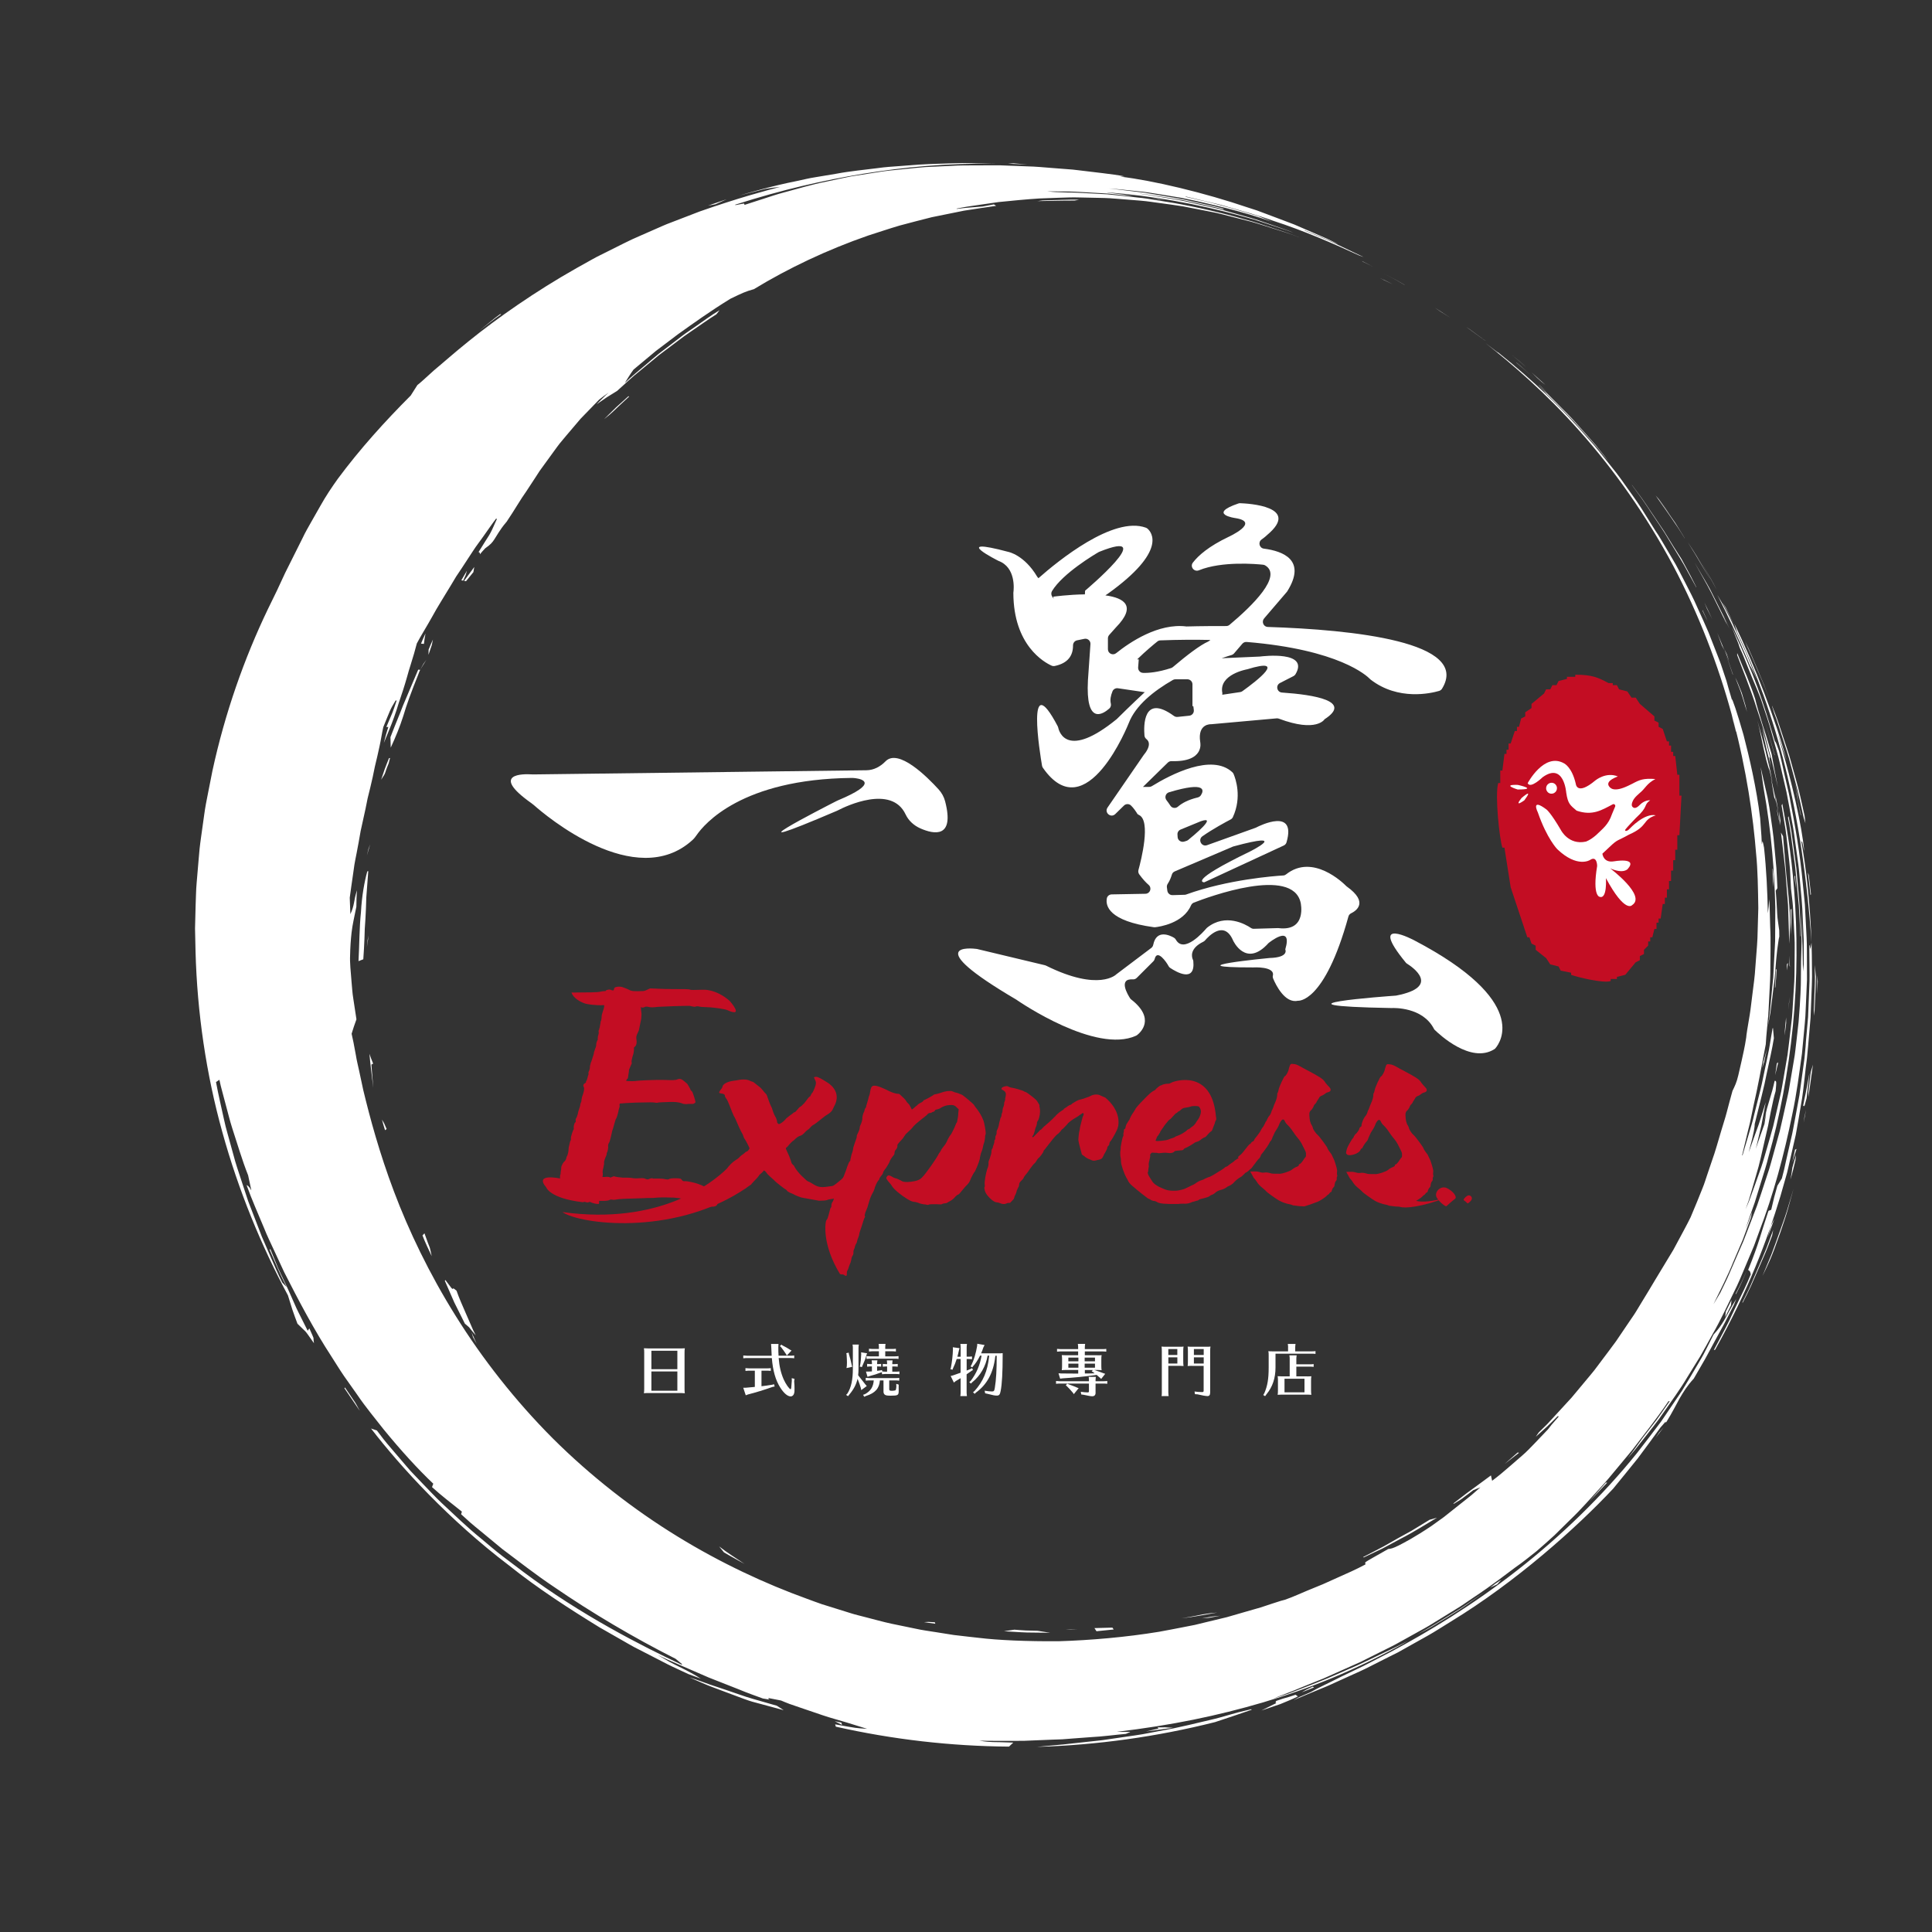 <?xml version="1.0" encoding="utf-8"?>
<!-- Generator: Adobe Illustrator 25.4.1, SVG Export Plug-In . SVG Version: 6.00 Build 0)  -->
<svg version="1.1" id="圖層_1" xmlns="http://www.w3.org/2000/svg" xmlns:xlink="http://www.w3.org/1999/xlink" x="0px" y="0px"
	 viewBox="0 0 500 500" style="enable-background:new 0 0 500 500;" xml:space="preserve">
<rect x="0" y="0" width="500" height="500" fill="#333333" stroke="none"/>
<style type="text/css">
	.st0{fill:#FFFFFF;}
	.st1{fill-rule:evenodd;clip-rule:evenodd;fill:#C30D23;}
	.st2{fill-rule:evenodd;clip-rule:evenodd;fill:#FFFFFF;}
	.st3{fill:#C30D23;}
</style>
<g id="未命名的符號">
</g>
<g>
	<g>
		<g>
			<path class="st0" d="M137.43,200.4c-1.69-0.1-10.94-0.35,0.12,7.48c0.22,0.16,0.43,0.32,0.64,0.5
				c2.8,2.49,26.26,22.47,41.02,9.02c0.41-0.37,0.76-0.81,1.07-1.27c1.96-2.85,11.67-14.49,40.03-14.8c0.35,0,0.71,0.01,1.06,0.06
				c1.8,0.24,6.1,1.31-4.48,5.73c-0.17,0.07-0.33,0.14-0.49,0.23c-2.88,1.47-30.61,15.65,0.19,2.49c0.16-0.07,0.32-0.14,0.48-0.23
				c1.71-0.88,13.64-6.66,17.3,1.16c0.76,1.62,2.15,2.87,3.78,3.6c3.66,1.62,8.93,2.57,6.45-6.98c-0.3-1.17-0.9-2.23-1.71-3.12
				c-2.93-3.21-10.4-10.67-13.73-7.23c-1.32,1.36-3.02,2.28-4.91,2.3L138,200.42C137.81,200.42,137.62,200.42,137.43,200.4z"/>
		</g>
	</g>
	<g>
		<path class="st0" d="M327.15,160.05l5.86-6.84c0.05-0.05,0.09-0.11,0.13-0.17c5.06-8.09-1.07-10.41-6.04-11.05
			c-1.19-0.15-1.58-1.68-0.6-2.37c0.92-0.65,1.43-1.16,1.43-1.16c8.85-7.41-4.95-8.16-6.97-8.23c-0.16-0.01-0.32,0.02-0.47,0.07
			c-8.12,2.77-0.8,3.78-0.8,3.78c6.7,1.03-1.8,4.89-1.8,4.89c-5.04,2.41-7.73,4.76-9.17,6.63c-0.82,1.07,0.32,2.5,1.57,1.99
			c5.98-2.43,14.94-1.62,16.6-1.44c0.18,0.02,0.36,0.07,0.51,0.16c4.65,2.7-3.32,10.48-9.21,15.41c-0.24,0.2-0.54,0.3-0.85,0.3
			c-6.17-0.02-10.27,0.11-10.27,0.11c-7.27-0.93-14.68,4.08-18.21,6.91c-0.86,0.69-2.13,0.08-2.13-1.02v-2.82
			c0-0.32,0.12-0.63,0.33-0.87l1.73-1.94c5.42-5.54,2.22-7.64-2.72-8.31l0.66-0.44c15.43-11.06,11.29-15.93,10.24-16.83
			c-0.12-0.1-0.26-0.18-0.41-0.24c-8.41-3.09-22.73,8.58-27.81,13.07c-0.19-0.23-0.31-0.37-0.31-0.37
			c-3.35-5.66-7.47-6.44-7.47-6.44c-15.45-4.12-2.57,2.32-2.57,2.32c4.56,1.68,3.98,7.38,3.87,8.15c-0.01,0.07-0.01,0.13-0.01,0.19
			c0.04,13.55,8.02,17.94,9.9,18.78c0.25,0.11,0.53,0.14,0.79,0.09c3.5-0.72,4.76-2.75,4.75-5.32c0-0.64,0.42-1.19,1.04-1.32
			l1.9-0.39c0.85-0.18,1.63,0.51,1.57,1.37l-0.65,9.35c-0.63,11.66,3.8,8.84,5.52,7.33c0.38-0.33,0.52-0.84,0.4-1.33
			c-0.23-0.94-0.03-2.01,0.44-3.15c0.23-0.55,0.81-0.86,1.4-0.78l6.92,1.02l0.31-0.27c-3.95,3.67-7.07,6.77-7.48,7.18
			c-0.03,0.03-0.07,0.06-0.1,0.09c-12.74,10.36-14.85,3.35-15.1,2.17c-0.03-0.12-0.07-0.23-0.12-0.34
			c-8.34-15.85-4.57,7.3-4.07,10.19c0.03,0.19,0.11,0.38,0.22,0.54c11.27,16.2,22.23-11.58,22.23-11.58
			c1.75-4.54,6.43-8.29,11.42-11.15c0.2-0.12,0.43-0.17,0.66-0.17h3.09c0.72,0,1.31,0.59,1.31,1.31v3.84v1.8l0.23,0.02l0.12,0.98
			c0.09,0.73-0.43,1.39-1.16,1.47l-3.06,0.32c-0.33,0.03-0.65-0.06-0.92-0.25c-8.02-5.85-7.84,2.6-7.63,5.07
			c0.03,0.37,0.22,0.69,0.51,0.92c1.63,1.3-0.35,3.69-0.66,4.05c-0.03,0.04-0.06,0.07-0.08,0.11l-9.33,13.56
			c-0.9,1.31,0.86,2.79,2,1.68l2.25-2.2c0.5-0.49,1.31-0.51,1.82-0.02c0.71,0.68,1.32,1.62,1.6,2.08c0.11,0.19,0.29,0.3,0.49,0.39
			c3.12,1.46,0.55,11.65-0.16,14.23c-0.1,0.38-0.03,0.79,0.2,1.11c0.9,1.23,1.71,2.12,2.44,2.74c0.33,0.27,0.49,0.69,0.45,1.11l0,0
			c-0.06,0.67-0.61,1.18-1.28,1.19l-8.73,0.16c-0.61,0.01-1.15,0.43-1.26,1.03c-0.35,1.88,0.41,5.85,12.16,7.46
			c0.11,0.01,0.22,0.02,0.33,0.01c1.1-0.12,7.26-0.99,9.28-5.63c0.15-0.34,0.4-0.61,0.74-0.74c3.71-1.45,25.54-9.52,27.65,0.02
			c0,0,1.72,7.47-5.71,6.58c-0.05-0.01-0.11-0.01-0.17-0.01l-6.24,0.18c-0.28,0.01-0.54-0.07-0.77-0.23
			c-1.35-0.91-6.54-3.9-11.33-0.05c-0.07,0.06-0.14,0.13-0.2,0.2c-0.73,0.86-5.77,6.59-7.86,2.92c-0.12-0.21-0.28-0.4-0.49-0.52
			c-1.08-0.63-4.54-2.27-5.38,1.81c-0.07,0.33-0.23,0.62-0.5,0.82l-9.05,6.83c0,0-4.41,4.6-18.21-2.25
			c-0.09-0.04-0.18-0.08-0.27-0.1l-17.56-4.2c-0.05-0.01-0.08-0.02-0.13-0.02c-1.09-0.14-14.95-1.72,10.26,13.11
			c0.03,0.01,0.05,0.03,0.07,0.05c0.91,0.63,20.51,14.03,30.92,9.31c0.1-0.05,0.2-0.1,0.29-0.17c0.85-0.66,4.86-4.24-1.53-9.22
			c-0.11-0.09-0.21-0.19-0.28-0.3c-0.6-0.92-3.16-5.16,0.73-4.9c0.37,0.02,0.73-0.12,0.99-0.38l4.33-4.33
			c0.17-0.17,0.27-0.38,0.32-0.6c0.65-2.59,3.03,0.81,3.58,1.87c0.1,0.19,0.24,0.35,0.42,0.47c1.6,1.07,6.55,3.94,5.99-1.74
			c-0.01-0.15-0.06-0.29-0.12-0.42c-0.28-0.63-0.93-2.84,2.72-4.62c0.16-0.08,0.31-0.19,0.42-0.32c0.86-1.01,4.95-5.42,7.27,0
			c0,0,3.28,7.24,9.17,0.68c0,0,6.37-5.21,4.34,1.64c0,0,1.06,2.09-4.09,2.22c0,0-25.49,2.44-4.25,2.44c0,0,5.75-0.36,5.12,2.15
			c-0.06,0.25-0.01,0.51,0.09,0.75c0.66,1.56,3.01,6.48,6.38,5.72c0,0,6.83,0.89,13.09-21.79c0.1-0.36,0.34-0.67,0.68-0.83
			c1.36-0.66,4.61-2.85-1.07-6.92c-0.06-0.04-0.11-0.08-0.16-0.13c-0.8-0.81-8.68-8.51-15.57-3.04c-0.21,0.17-0.46,0.28-0.73,0.29
			c-2.34,0.14-14.43,1.05-25.15,4.93c-0.13,0.05-0.26,0.07-0.39,0.07l-3.13,0.09c-0.67,0.02-1.24-0.47-1.34-1.13l-0.12-0.91
			c-0.04-0.33,0.05-0.65,0.24-0.93c0.54-0.81,0.87-1.75,1.05-2.34c0.11-0.38,0.38-0.68,0.74-0.83l15.03-6.41
			c0.06-0.02,0.12-0.05,0.18-0.06c15.05-4.07,4.28,1.31,4.28,1.31c-16.48,7.98-11.84,7.98-11.84,7.98l20.58-9.53
			c0.34-0.16,0.6-0.45,0.7-0.81c2.64-9.07-6.93-4.32-7.83-3.85c-0.05,0.03-0.1,0.05-0.15,0.07l-12.58,4.51
			c-1.44,0.51-2.45-1.43-1.2-2.31c2.68-1.88,6.14-3.74,7.29-4.34c0.26-0.13,0.47-0.35,0.59-0.61c2.4-5.21,0.69-9.97,0.19-11.15
			c-0.08-0.18-0.18-0.34-0.33-0.47c-5.32-4.92-15.91,0.58-20.84,3.61c-0.21,0.13-0.44,0.19-0.68,0.19h-1.61l6.44-6.3
			c0.26-0.25,0.61-0.38,0.97-0.37c8.65,0.27,7.41-4.92,7.41-4.92c-0.77-4.89,2.83-4.63,2.83-4.63l16.95-1.52
			c0.19-0.02,0.39,0.01,0.58,0.08c9.8,3.69,11.82,0.15,11.82,0.15c7.29-4.7-2.65-6.34-11.02-6.91c-1.33-0.09-1.7-1.87-0.51-2.47
			l3.48-1.78c0.22-0.11,0.41-0.28,0.53-0.49c3.61-6.1-8.34-4.68-9.17-4.58c-0.03,0-0.06,0.01-0.1,0.01l-9.84,0.43
			c1.21-0.42,2.12-0.7,2.59-0.84c0.24-0.07,0.45-0.21,0.61-0.4l2.15-2.51c0.27-0.32,0.69-0.49,1.11-0.46
			c23.96,1.97,31.13,8.76,31.94,9.6c0.06,0.06,0.12,0.12,0.18,0.16c7.14,5.5,15.6,3.52,17.69,2.91c0.31-0.09,0.58-0.29,0.75-0.56
			c7.51-12.16-23.07-15.29-45.15-16C326.99,162.18,326.43,160.89,327.15,160.05z M280.82,152.87l-0.05,0.95
			c-4.28,0.05-8.19,0.6-8.19,0.6l0.1,0.52c-0.13-0.19-0.25-0.38-0.38-0.56c-0.29-0.42-0.3-0.97-0.04-1.41
			c2.77-4.61,11.17-9.57,12.08-10.09c0.06-0.03,0.11-0.06,0.17-0.08C300.31,136.46,280.82,152.87,280.82,152.87z M307.03,217.63
			l-0.56,0.17c-0.81,0.25-1.66-0.32-1.7-1.17c-0.01-0.22-0.03-0.43-0.04-0.64c-0.05-0.56,0.28-1.09,0.81-1.3l5.22-2.15
			c4.56-1.58-2.03,3.85-3.28,4.86C307.34,217.5,307.19,217.58,307.03,217.63z M309.97,206.38c-2.56,0.61-4.15,1.53-5.13,2.39
			c-0.6,0.52-1.52,0.4-1.95-0.27c-0.34-0.53-0.68-0.99-0.99-1.39c-0.58-0.73-0.25-1.8,0.64-2.07c9.87-2.96,8.98-0.35,8.25,0.77
			C310.6,206.1,310.3,206.3,309.97,206.38z M312.74,166c-2.18,0.96-5.61,3.59-9.19,6.63c-0.13,0.11-0.29,0.2-0.46,0.26
			c-3.48,1.13-5.9,1.3-7.27,1.25c-0.75-0.02-1.32-0.66-1.27-1.41l0.16-2.09l-0.43,0.02c2.27-2.22,4.43-3.99,5.24-4.64
			c0.22-0.18,0.49-0.28,0.77-0.29c4.7-0.18,9-0.2,12.96-0.11C312.93,165.87,312.74,166,312.74,166z M322.78,173.21
			c10.5-3.23,2.63,2.88-1.25,5.67c-0.17,0.12-0.36,0.2-0.57,0.23l-4.64,0.69l0.03-0.41C315.32,174.5,322.78,173.21,322.78,173.21z"
			/>
		<path class="st0" d="M366.03,243.37c0,0-12.37-6.63-2.21,5.75c0.09,0.11,0.2,0.21,0.32,0.28c1.28,0.8,8.95,5.98-2.79,8.25
			c-0.06,0.01-0.11,0.02-0.16,0.02c-1.83,0.13-35.76,2.58-1.13,3.21c0.03,0,0.05,0,0.08,0c0.55-0.03,8.03-0.29,10.95,5.36
			c0.06,0.12,0.13,0.22,0.23,0.31c1.16,1.14,9.32,8.8,15.4,4.99c0.12-0.07,0.22-0.16,0.31-0.27
			C388.27,269.82,395.95,259.04,366.03,243.37z"/>
	</g>
</g>
<g>
	<path class="st1" d="M434.63,205.9c0-1.8,0-3.6,0-5.4c-0.19,0-0.37,0-0.54,0c-0.18-1.6-0.36-3.23-0.54-4.85c-0.19,0-0.36,0-0.53,0
		c0-0.36,0-0.72,0-1.08c-0.19,0-0.37,0-0.55,0c0-0.54,0-1.08,0-1.62c-0.18,0-0.35,0-0.53,0c0-0.36,0-0.72,0-1.08
		c-0.19,0-0.37,0-0.55,0c-0.36-1.08-0.71-2.16-1.08-3.23c-0.35-0.18-0.71-0.36-1.07-0.54c0-0.36,0-0.72,0-1.08
		c-0.36-0.18-0.72-0.36-1.08-0.54c0-0.36,0-0.72,0-1.08c-1.25-1.08-2.51-2.16-3.77-3.24c-0.36-0.54-0.72-1.08-1.08-1.62
		c-0.35,0-0.72,0-1.08,0c-0.35-0.52-0.71-1.06-1.08-1.6c-0.71-0.18-1.43-0.36-2.14-0.54c-0.19-0.36-0.37-0.72-0.55-1.08
		c-0.36,0-0.71,0-1.08,0c0-0.18,0-0.36,0-0.54c-0.36,0-0.71,0-1.08,0c-2.69-1.42-4.22-2.18-8.62-2.16c0,0.18,0,0.36,0,0.54
		c-0.72,0-1.44,0-2.16,0c0,0.18,0,0.36,0,0.54c-0.72,0.18-1.44,0.36-2.16,0.54c-0.18,0.36-0.36,0.72-0.54,1.08
		c-0.35,0-0.72,0-1.07,0c-0.18,0.36-0.36,0.72-0.54,1.08c-0.36,0-0.72,0-1.08,0c-0.18,0.36-0.36,0.72-0.54,1.08
		c-1.07,0.9-2.15,1.78-3.24,2.69c0,0.36,0,0.72,0,1.08c-0.54,0.36-1.08,0.72-1.62,1.08c0,0.36,0,0.72,0,1.08
		c-0.36,0.18-0.72,0.36-1.07,0.54c-0.18,0.72-0.37,1.44-0.55,2.16c-0.18,0-0.36,0-0.53,0c0,0.36,0,0.72,0,1.08
		c-0.18,0-0.36,0-0.55,0c-0.35,1.06-0.71,2.14-1.07,3.22c-0.18,0-0.36,0-0.54,0c0,0.54,0,1.08,0,1.62c-0.18,0-0.36,0-0.54,0
		c0,0.36,0,0.72,0,1.08c-0.18,0-0.36,0-0.53,0c-0.19,1.44-0.37,2.88-0.54,4.31c-0.19,0-0.36,0-0.54,0c0,1.08,0,2.16,0,3.24
		c-0.19,0-0.36,0-0.54,0c-0.89,3.18,0.34,14.49,1.08,16.72c0.17,0,0.35,0,0.54,0c0.53,3.42,1.07,6.85,1.61,10.25
		c1.44,4.32,2.87,8.65,4.31,12.95c0.18,0,0.37,0,0.54,0c0.18,0.54,0.36,1.08,0.54,1.62c0.36,0.18,0.72,0.36,1.08,0.54
		c0,0.36,0,0.72,0,1.06c0.89,0.74,1.79,1.44,2.7,2.16c0.36,0.54,0.72,1.08,1.08,1.62c0.72,0.18,1.44,0.36,2.15,0.54
		c0.19,0.36,0.36,0.72,0.54,1.08c0.9,0.18,1.8,0.36,2.7,0.54c0,0.18,0,0.36,0,0.54c1.35,0.54,8.26,2.26,10.24,1.62
		c0-0.18,0-0.36,0-0.54c0.54,0,1.08,0,1.62,0c0-0.18,0-0.36,0-0.54c0.72-0.18,1.44-0.36,2.16-0.54c0.9-1.08,1.79-2.16,2.69-3.24
		c0.36-0.18,0.72-0.36,1.08-0.54c0-0.36,0-0.72,0-1.07c0.36-0.2,0.72-0.36,1.07-0.54c0-0.36,0-0.72,0-1.1l1.08-1.06
		c0-0.36,0-0.72,0-1.08c0.19,0,0.37,0,0.54,0c0-0.36,0-0.72,0-1.08c0.19,0,0.36,0,0.54,0c0.18-0.72,0.37-1.44,0.54-2.16
		c0.18,0,0.36,0,0.54,0c0-0.54,0-1.08,0-1.62c0.18,0,0.36,0,0.54,0c0-0.36,0-0.72,0-1.07c0.18,0,0.36,0,0.54,0
		c0.18-1.26,0.36-2.52,0.53-3.78c0.18,0,0.37,0,0.55,0c0-0.54,0-1.08,0-1.62c0.17,0,0.35,0,0.53,0c0-0.72,0-1.44,0-2.16
		c0.18,0,0.36,0,0.55,0c0-0.72,0-1.44,0-2.16c0.18,0,0.35,0,0.53,0c0-0.9,0-1.79,0-2.69c0.18,0,0.36,0,0.55,0c0-0.9,0-1.8,0-2.7
		c0.17,0,0.35,0,0.53,0c0-0.9,0-1.8,0-2.7c0.18,0,0.36,0,0.54,0c0-1.26,0-2.52,0-3.76c0.17,0,0.35,0,0.54,0
		c0.18-3.42,0.36-6.85,0.54-10.25C434.99,205.9,434.81,205.9,434.63,205.9z"/>
	<g>
		<path class="st0" d="M401.37,205.4c1.29,0.11,2.04-1.3,1.25-2.31c-0.22-0.28-0.56-0.47-0.91-0.5c-1.29-0.11-2.05,1.3-1.25,2.31
			C400.68,205.19,401.02,205.37,401.37,205.4z"/>
		<path class="st0" d="M392.8,203.13c-4.35-0.13-0.04,1.19-0.04,1.19C398.31,204.32,392.8,203.13,392.8,203.13z"/>
		<path class="st0" d="M393.77,206.53c-2.12,2.68,0.73,0.59,0.73,0.59C397.09,203.62,393.77,206.53,393.77,206.53z"/>
		<path class="st0" d="M428.51,211c-2.95-0.63-6.65,3.37-6.77,3.48c-0.67,0.77-1.47,0.69-1.04,0.12c0.23-0.36,2.64-2.88,2.64-2.88
			c3.46-3.16,1.87-3.3,3.73-4.61c0,0,0,0,0,0c-1.45-0.07-2.54,1.06-2.54,1.06c-0.76,0.8-1.46,1.19-1.94,0.73
			c-0.36-0.27-0.46-0.82,0.14-1.92c0,0,0,0,0,0c0.32-0.5,0.53-0.77,1.52-1.65c1.69-1.37,1.78-2.44,4.15-3.72c0,0,0,0,0,0
			c-3.08-0.22-4.04,0.19-5.94,1.21c-0.41,0.22-0.58,0.28-1.17,0.57c-3.63,1.71-4.62,0.63-5-0.11c-0.19-0.48-0.25-1.32,2.4-2.34
			c0,0,0,0,0,0c-3.08-1.26-5.83,1.05-5.83,1.05c-4.81,4.03-5.05,0.86-5.05,0.86c-1.01-4.41-3.06-5.31-3.06-5.31
			c-5.15-2.89-9.39,5.15-9.39,5.15c0.72,1.55,3.88-1.56,3.89-1.56c0,0,0,0,0,0c5.51-3.95,6.09,4.02,6.09,4.02
			c0.44,2.92,1.03,3.22,2.69,4.65c0,0,0,0,0,0c4.09,1.4,6.46-0.13,9.34-1.64c0.38-0.2,0.79,0.18,0.63,0.58l-0.83,1.98
			c-0.92,2.72-2.36,3.71-4.14,5.44c-1.53,1.32-2.62,1.65-2.62,1.65c-4.48,0.97-6.46-3.01-6.46-3.01c-2.63-4.5-3.7-5.29-3.7-5.29
			c-4.24-3.19-2.25,0.76-2.25,0.76c2.34,6.77,5.01,9.49,5.01,9.49c5.21,4.97,8.49,2.8,8.49,2.8c1.86-1.23,1.84,1.56,1.84,1.56
			c-1.31,7.96,0.7,7.99,0.7,7.99c1.95,0.58,1.57-4.85,1.57-4.85c0,0,0,0,0,0c4.99,9.26,6.77,6.99,6.77,6.99
			c3.79-2.41-5.61-9.48-5.67-9.52c0,0,0,0,0,0c3.55,1.56,4.58,0.12,4.58,0.12c2.65-3.07-3.67-1.93-3.67-1.93
			c-2.69,0.42-2.92-1.97-2.92-1.99c0,0,0,0,0,0c0.64-0.61,1.23-1.16,1.77-1.66c2.3-2.2,2.07-1.56,5.1-3.27
			C426.67,213.78,424.9,212.18,428.51,211"/>
	</g>
</g>
<g>
	<g>
		<path class="st2" d="M460.48,319.05c-0.68,1.88-1.33,3.77-2.05,5.63l-2.3,5.53c1.63-3.39,2.13-4.14,4.63-11.27
			c0.61-1.87,1.29-3.71,1.83-5.6l1.57-5.68l-1.71,5.73C461.86,315.31,461.13,317.16,460.48,319.05z M461.4,191.22
			c0.71,2.23,1.48,4.45,2.04,6.73l1.83,6.81l1.52,6.89c0.15,0.46,0.3,0.93,0.45,1.4c-0.07-0.65-0.15-1.3-0.22-1.95
			c-0.72-3.26-1.4-6.52-2.33-9.71l-1.32-4.75c-0.42-1.58-1-3.13-1.49-4.69l-1.54-4.67c-0.5-1.56-1.15-3.07-1.71-4.6l-0.01,0.11
			l0.55,1.77C460.03,186.75,460.66,189,461.4,191.22z M455.28,174.42c0.48,1.13,0.98,2.25,1.44,3.39l1.31,3.44l-1.45-3.89
			l-1.61-3.82c-1.08-2.54-2.1-5.1-3.34-7.57c0.24,0.56,0.48,1.13,0.72,1.7C453.39,169.89,454.3,172.17,455.28,174.42z
			 M432.09,133.04c-1.39-2.01-1.12-1.62-2.95-4.25l2,2.93L432.09,133.04z M465.21,205.5c-0.04-0.25-0.17-0.73-0.79-3.22
			c0.25,1.15,0.55,2.28,0.75,3.44c0.12,0.54,0.23,1.07,0.35,1.61C465.25,205.76,465.25,205.75,465.21,205.5z M440.1,145.2
			c1.39,2.5,2.88,4.93,4.2,7.47C442.9,149.9,442.7,149.73,440.1,145.2z M463.64,303.74l-0.28,1.52c0.52-1.61,0.87-3.27,1.29-4.92
			c0.05-0.5,0.1-0.99,0.15-1.5c-0.31,1.12-0.63,2.24-0.94,3.36L463.64,303.74z M458.62,319.77c0.1-0.5,0.2-0.99,0.29-1.49l-1.78,4.8
			c-0.62,1.59-1.33,3.14-1.99,4.71l-2.02,4.71c-0.67,1.57-1.49,3.07-2.22,4.61l0.15-0.04c0.7-1.41,1.44-2.8,2.09-4.24l1.89-4.33
			l1.88-4.33C457.53,322.73,458.05,321.24,458.62,319.77z M468.04,282.38c0,0.5,0.01,1.01-0.01,1.51c0.38-2.78,0.77-5.57,1.16-8.36
			c-0.19,0.64-0.38,1.29-0.57,1.93C468.43,279.1,468.23,280.74,468.04,282.38z M467.41,287.21c-0.67,3.02-0.19,0.5-0.63,3.31
			C466.99,289.41,467.2,288.31,467.41,287.21z M433.56,135.33c-1.57-2.26-3.41-4.91-4.29-6.17c-0.26-0.31-0.53-0.62-0.8-0.93
			c2.53,3.67,5.22,7.26,7.53,11.09C436.22,139.61,435.03,137.66,433.56,135.33z M466.08,210.91c-0.48-2.17-0.9-4.33-1.43-6.47
			c0.51,2.17,0.92,4.37,1.38,6.57L466.08,210.91z M470.24,252.45c0.12,1.62,0.04,3.21,0.08,4.83c0.04-1.12,0.07-2.24,0.11-3.35
			C470.38,253.45,470.3,252.95,470.24,252.45z M466.94,220.37c-0.56-6.65-3.38-18.54-6.08-27.76c-0.32-1.08-0.64-2.17-0.96-3.25
			c1.4,4.25,1.23,3.78,2.5,7.54c-2.92-10.86-8.2-24.46-13.57-35.53c0.24,0.75,0.49,1.49,0.73,2.24
			c4.87,10.13,9.16,21.68,12.47,34.96c3.3,13.29,5.61,28.27,6.79,45.38c-0.34-9.95-1.41-19.73-2.67-26.3
			C466.53,218.25,466.29,217.19,466.94,220.37z M468.82,243.95c0,0.01,0,0.01,0,0.02c0,0,0,0,0,0
			C468.82,243.96,468.82,243.95,468.82,243.95z M467.64,273.87c0.21-1.93,0.38-4.17,0.6-6.63c0.11-1.23,0.22-2.51,0.33-3.84
			c0.05-1.33,0.11-2.71,0.16-4.13c0.1-2.82,0.29-5.78,0.2-8.79c0-2.16-0.04-4.34-0.11-6.52c-0.39,1.96-0.21,2.11-0.5,0.61l-0.08,0.1
			l0.06,6.18c0,1.03,0.03,2.06,0,3.1l-0.12,3.09l-0.25,6.19l-0.55,6.18c-0.01,0.26-0.11,1.93-0.38,4.46
			c-0.35,2.52-0.81,5.91-1.32,9.61c-0.34,1.84-0.69,3.76-1.05,5.69c-0.38,1.93-0.68,3.89-1.15,5.75c-0.43,1.87-0.85,3.69-1.23,5.39
			c-0.19,0.85-0.37,1.67-0.54,2.45c-0.18,0.78-0.39,1.51-0.56,2.2c-0.39,0.64-0.78,1.28-1.17,1.92c-1.06,3.7-0.63,2.27-1.59,6.21
			l-0.71,0.28c-2.14,6.32-2.35,8.1-5.26,15.29c0.44,0.41,0.43,0.01,0.68,1.14c-1.23,3.02-2.29,5.05-3.06,6.66
			c-0.77,1.61-1.32,2.77-1.84,3.86c-0.99,2.23-2.05,4.14-4.66,9.06l0.16-0.03l0.16-0.03c8.68-15.51,13.49-28.42,16.89-39.68
			c0.4-1.41,0.8-2.8,1.19-4.17c0.19-0.68,0.38-1.35,0.57-2.02c0.16-0.68,0.31-1.35,0.47-2.02c0.61-2.67,1.19-5.25,1.77-7.78
			c0.48-2.55,0.89-5.07,1.31-7.55c0.47-2.47,0.72-4.97,1.01-7.46C467.19,277.41,467.39,275.8,467.64,273.87z M463.87,300.76
			c0.36-1.14,0.72-2.29,1.07-3.42l-0.39,0.21C464.32,298.63,464.09,299.69,463.87,300.76z M466.95,284.61l-0.32,1.65
			c0.59-0.6-0.04,1.52,0.92-2.06c0.29-2.16,0.48-4.33,0.73-6.49C467.84,280.01,467.48,282.34,466.95,284.61z M442.75,150.25
			c-0.93-1.62-1.5-2.6-2.27-3.95c-0.39-0.67-0.83-1.44-1.4-2.41c-0.57-0.97-1.35-2.11-2.3-3.59c1.11,1.81,1.38,2.26,2.02,3.26
			C439.4,144.57,440.34,146.15,442.75,150.25z M446.61,157.21c-0.24-0.41-0.49-0.82-0.74-1.23c1.01,2.01,2.1,3.98,2.99,6.04
			C448.19,160.38,447.39,158.8,446.61,157.21z M469.71,253.05c0,1.67-0.11,3.33-0.16,5.01c-0.04,1.11-0.08,2.22-0.13,3.34
			c0.04,0.49,0.09,0.98,0.13,1.48c0.14-3.37,0.35-6.74,0.41-10.12l-0.3-3.04C469.69,250.83,469.7,251.93,469.71,253.05z
			 M458.34,317.14l-0.87,3.07c0.58-1.59,1.16-3.18,1.74-4.76C458.92,316.02,458.63,316.57,458.34,317.14z M430.58,369.37
			c-2,2.4-0.43,0.34-2.08,2.71C429.2,371.17,429.89,370.26,430.58,369.37z M468.61,231.55l0.07-0.11c-0.19-1.65-0.37-3.3-0.56-4.94
			c-0.4-1.36-0.2-0.79,0.42,5.15L468.61,231.55z M446.31,342.44c0.82-1.54,1.59-3.15,2.44-4.79l0.59-1.48
			c-1.43,2.34-2.3,4.02-3.09,5.45c-0.84,1.4-1.62,2.53-2.79,3.77c-0.55,1.09-1.12,2.23-1.71,3.4c-0.3,0.59-0.6,1.18-0.91,1.78
			c-0.32,0.6-0.68,1.18-1.03,1.79c-1.41,2.41-2.9,4.96-4.53,7.59c-1.74,2.56-3.54,5.22-5.41,7.97c-1.98,2.66-4.09,5.37-6.22,8.14
			c-8.77,10.9-19.69,21.54-31.06,30.38c-11.34,8.89-23.06,15.96-32.75,21.11c-2.44,1.26-4.73,2.44-6.85,3.54
			c-2.15,1.03-4.11,1.98-5.88,2.83c-3.5,1.78-6.25,3.02-7.87,3.98c-4.58,2.03-1.92,0.75-4.49,2.12c1.88-0.82,4.34-1.85,7.25-3.04
			c1.47-0.57,3-1.29,4.64-2.04c1.64-0.74,3.37-1.53,5.19-2.35c1.82-0.81,3.65-1.81,5.57-2.76c0.96-0.48,1.94-0.98,2.93-1.47
			c0.49-0.25,0.99-0.5,1.5-0.75c0.49-0.28,0.98-0.55,1.48-0.83c1.99-1.11,4.02-2.25,6.09-3.41c2.07-1.15,4.08-2.5,6.16-3.76
			c16.65-10.14,32.38-24.15,41.94-34.36c2.14-2.58,4.22-5.2,6.33-7.79c2.02-2.66,3.96-5.38,5.93-8.06c2.39-2.72,0.64-0.79,1.5-1.39
			c1.62-2.6,2.51-4.48,3.46-6.16c0.98-1.66,1.89-3.19,3.63-5.07c1.03-1.77,1.99-3.43,2.91-5.03c0.9-1.61,1.71-3.19,2.55-4.72
			C444.64,345.48,445.47,343.97,446.31,342.44z M452.89,172.25c0.56,0.97,0.61,0.96,1.91,3.88l-2.03-5
			c-0.34-0.83-0.66-1.67-1.03-2.49l-1.13-2.45l-2.26-4.89c-0.73-1.64-1.62-3.2-2.43-4.8c-0.49-0.85-0.98-1.71-1.48-2.56
			c2.79,5.57,5,10.12,7.82,16.8C452.48,171.25,452.68,171.75,452.89,172.25z M335.29,438.6c-1.11,0.4-2.25,0.72-3.37,1.04
			l-1.62,0.55c-0.92,1.34,2.25-0.64-3.85,2.49c1.64-0.56,3.27-1.11,4.89-1.66c1.53-0.64,3.07-1.24,4.56-1.98L335.29,438.6z
			 M452.89,172.25c0.86,2.33,0.05,0.19,1.23,3.25L452.89,172.25z M447.98,337.82c0.04-0.45,0.08-0.9,0.12-1.35
			c-0.49,1-0.99,2-1.48,3c-0.04,0.46-0.09,0.92-0.13,1.37C446.98,339.85,447.48,338.83,447.98,337.82z M320.36,443.17
			c-0.02,0.01-0.63,0.18-1.7,0.48c-1.07,0.29-2.59,0.77-4.47,1.23c-3.77,0.86-8.85,2.21-14.33,3.14c-1.37,0.26-2.75,0.52-4.14,0.79
			c-1.39,0.25-2.79,0.42-4.18,0.63c-1.39,0.2-2.76,0.4-4.1,0.6c-1.34,0.21-2.65,0.4-3.92,0.51c-2.54,0.28-4.89,0.53-6.91,0.75
			c-1.01,0.13-1.94,0.22-2.77,0.28c-0.83,0.08-1.57,0.14-2.18,0.2c-1.12,0.1-2.24,0.21-3.35,0.31c15.6-0.45,31.1-2.62,46.15-6.41
			c3.18-1.02,6.33-2.14,9.48-3.2c-0.05-0.04-0.1-0.08-0.14-0.13C322.65,442.63,321.5,442.9,320.36,443.17z M449.31,334.85
			c0.48-1.01,1.01-2,1.46-3.02l1.33-3.09l-1.4,3.11c-0.48,1.03-1.03,2.02-1.54,3.04L449.31,334.85z M274.94,450.13
			c0.82-0.06,1.63-0.13,2.44-0.19c1.62-0.12,3.24-0.24,4.83-0.36c3.19-0.16,6.26-0.6,9.16-0.85c1.77-0.81,1.76-0.41-2.32-0.54
			c14.13-1.68,25.94-4.12,37.83-7.61c11.85-3.54,23.82-8.2,37.47-15.86c-0.72,0.33-1.63,0.79-2.69,1.33
			c-1.06,0.55-2.33,1.09-3.68,1.75c-2.73,1.28-5.87,2.9-9.27,4.3c-1.68,0.74-3.4,1.49-5.1,2.23c-1.71,0.72-3.44,1.35-5.1,2.01
			c-1.66,0.65-3.26,1.27-4.76,1.85c-1.52,0.51-2.94,0.99-4.21,1.42c1.11-0.51,2.89-1.12,5.1-2.02c2.21-0.92,4.89-2.01,7.88-3.2
			c2.94-1.31,6.19-2.76,9.58-4.28c1.66-0.83,3.36-1.68,5.08-2.54c1.71-0.87,3.48-1.68,5.15-2.65c1.7-0.94,3.39-1.88,5.06-2.81
			c0.83-0.47,1.68-0.91,2.48-1.4c0.8-0.5,1.6-0.99,2.39-1.47c1.57-0.97,3.11-1.92,4.6-2.83c1.5-0.88,2.85-1.9,4.18-2.77
			c5.32-3.51,9.25-6.62,11.1-7.98c1.93-1.32,3.73-2.8,5.55-4.24c1.6-1.41,3.15-2.73,4.59-4.08c1.41-1.39,2.78-2.74,4.14-4.08
			c2.76-2.62,5.2-5.47,7.86-8.36c1.35-1.43,2.63-3,3.97-4.62c1.35-1.62,2.75-3.3,4.23-5.08c2.78-3.7,6.02-7.67,9.32-12.56
			c0.11-0.01,0.22-0.01,0.33-0.02l-3.38,4.82l-3.61,4.65c-1.27,1.76-2.51,3.58-3.89,5.26c1.15-1.2,2.48-2.87,4.05-4.88
			c1.55-2.02,3.48-4.29,5.33-7.05c1.88-2.74,4.09-5.69,6.11-9.1c1.04-1.69,2.13-3.43,3.24-5.24c1.08-1.83,2.1-3.76,3.19-5.72
			c2.25-3.88,4.2-8.19,6.35-12.56c1.03-2.21,1.94-4.53,2.93-6.84c0.49-1.16,0.98-2.33,1.47-3.5c0.44-1.2,0.88-2.4,1.32-3.61
			c3.7-9.62,6.51-20.03,8.61-30.49c1.12-5.22,1.78-10.51,2.5-15.7c0.25-2.61,0.49-5.2,0.73-7.77c0.14-1.28,0.19-2.56,0.24-3.84
			c0.06-1.27,0.11-2.54,0.17-3.8c0.06-1.26,0.11-2.5,0.16-3.74c0-1.24-0.01-2.47-0.01-3.69c-0.03-2.44,0.03-4.84-0.09-7.19
			c-0.12-2.35-0.24-4.65-0.36-6.9c-0.03-0.56-0.06-1.12-0.09-1.67c-0.05-0.55-0.11-1.1-0.16-1.65c-0.11-1.09-0.21-2.17-0.32-3.23
			c-0.77-8.49-2.13-15.9-3.28-21.85c-0.25-1.49-0.58-2.88-0.89-4.17c-0.3-1.29-0.57-2.49-0.82-3.58c-0.24-1.09-0.46-2.08-0.66-2.97
			c-0.19-0.88-0.42-1.64-0.57-2.29c-0.82-2.29-0.69-1.98-1.09-2.58c-3.26-10.82-4.88-16.13-11.14-29.53
			c1.15,2.99,1.81,4.36,2.06,5.4c0.92,1.92,1.49,3.53,2.03,4.84c0.53,1.32,0.96,2.37,1.34,3.3c0.39,0.92,0.72,1.72,1.06,2.53
			c0.32,0.81,0.65,1.63,1.04,2.6c1.06,3.24,2.12,6.17,2.85,8.99c0.39,1.4,0.77,2.75,1.14,4.06c0.37,1.31,0.73,2.58,1,3.84
			c0.58,2.52,1.13,4.91,1.67,7.28c0.48,2.38,0.88,4.74,1.33,7.14c0.49,2.4,0.81,4.88,1.16,7.5c0.18,1.31,0.37,2.65,0.56,4.05
			c0.2,1.39,0.28,2.84,0.43,4.34c0.27,3,0.63,6.23,0.72,9.79c0.08,1.78,0.16,3.64,0.25,5.59c0.02,1.95,0,3.99-0.01,6.14
			c-0.06,0.61-0.12,1.22-0.18,1.83c-0.18-7.83,0-4.86-0.54-16.18l0.14,6.75l0.03,1.69l-0.04,1.69l-0.1,3.38l-0.04,4.9
			c0.02,0.93-0.1,4.92-0.59,10.78c-0.17,1.46-0.34,3.04-0.53,4.72c-0.22,1.68-0.35,3.47-0.7,5.31c-0.31,1.85-0.64,3.78-0.98,5.78
			c-0.18,1-0.31,2.02-0.55,3.03c-0.23,1.02-0.45,2.05-0.68,3.09c-0.47,2.08-0.92,4.22-1.44,6.37c-0.59,2.13-1.19,4.29-1.79,6.47
			c-0.31,1.08-0.58,2.18-0.92,3.26l-1.06,3.22c-0.71,2.14-1.38,4.29-2.13,6.39c-0.8,2.08-1.59,4.13-2.36,6.15
			c-0.39,1.01-0.77,2.01-1.15,2.99c-0.42,0.97-0.84,1.92-1.25,2.86c-0.81,1.89-1.61,3.72-2.37,5.48c-0.74,1.77-1.61,3.39-2.34,4.97
			c-0.59,1-1.19,2.01-1.79,3.02c1.8-3.67,3.67-7.3,5.19-11.09l2.4-5.63l2.12-5.74c0.1-0.48,0.2-0.95,0.3-1.43
			c-0.59,1.54-1.17,3.07-1.76,4.6c0.42-1.39,1.28-3.82,2.44-7.07c0.51-1.65,1.08-3.5,1.71-5.53c0.63-2.03,1.35-4.21,1.92-6.6
			c2.69-9.41,5.04-21.37,6.24-33.57c1.23-12.21,1.16-24.64,0.33-34.95c-0.74-10.33-2.33-18.5-3.07-22.53l-0.19,0.44
			c0.35,2.13,0.69,4.14,1,6.06c0.3,1.92,0.45,3.76,0.67,5.52c0.19,1.76,0.4,3.45,0.53,5.09c0.08,1.64,0.16,3.24,0.24,4.81
			c0.12,1.04,0.25,2.21,0.4,3.51c0.15,1.3,0.18,2.74,0.27,4.28c0.07,1.54,0.15,3.19,0.24,4.93c0.1,1.74,0.02,3.57,0.03,5.47
			c-0.03,1.9,0,3.87-0.09,5.89c-0.12,2.02-0.25,4.09-0.38,6.19c-0.07,1.05-0.12,2.11-0.22,3.18c-0.12,1.06-0.24,2.13-0.37,3.2
			c-0.25,2.14-0.49,4.3-0.78,6.44c-0.37,2.13-0.73,4.26-1.09,6.37c-0.19,1.05-0.35,2.1-0.56,3.14c-0.23,1.03-0.47,2.05-0.7,3.06
			c-0.47,2.02-0.92,4-1.37,5.92c-0.51,1.9-1.06,3.73-1.56,5.49c-0.52,1.75-0.97,3.45-1.5,5.01c-0.55,1.56-1.07,3.02-1.55,4.38
			c-0.49,1.35-0.94,2.59-1.34,3.7c-0.39,1.12-0.86,2.06-1.2,2.88c0.26-0.71,0.52-1.44,0.79-2.16c0.22-0.74,0.45-1.48,0.67-2.23
			c0.43-1.49,0.87-3,1.3-4.49c0.92-2.96,1.51-5.97,2.16-8.74c0.32-1.38,0.63-2.72,0.92-3.98c0.25-1.28,0.48-2.48,0.69-3.6
			c0.45-2.23,0.87-4.08,1.27-5.42c0.25-2.59,0.19-2.64-0.26-2.63c-0.21,0.83-0.37,1.67-0.61,2.49l-0.72,2.46
			c-0.95,3.22-0.26,0.63-1.68,6.41c0.28-1.07,0.56-2.13,0.84-3.2c-0.16,1-0.31,1.98-0.46,2.99c-0.87,2.55-1.19,3.25-2.24,6.45
			c0.47-2,0.94-4,1.42-6c0.38-2.02,0.76-4.04,1.14-6.06c-1.3,4.14-1.75,5.69-2.28,7.03c-0.49,1.36-0.91,2.54-2.12,5.92
			c1.55-5.78,1.52-6.62,1.55-7.32c1.34-5.55,2.46-9.6,3.1-13.05c0.72-3.44,1.39-6.19,1.86-9.14c-0.08-0.88-0.15-1.77-0.23-2.65
			l-0.11,0.09c-0.22,1.28-0.42,2.51-0.63,3.71c-0.19,1.2-0.39,2.37-0.66,3.53c-0.49,2.32-0.97,4.63-1.49,7.12
			c-0.56,2.48-1.29,5.12-2.02,8.15c-0.34,1.52-0.83,3.11-1.34,4.81c-0.5,1.71-1.04,3.53-1.62,5.49l-0.13,0.06
			c0.48-1.98,0.96-4.01,1.47-6.13c0.24-1.06,0.56-2.13,0.77-3.25c0.23-1.12,0.47-2.26,0.71-3.43c1.08-4.67,2.04-9.89,3.18-15.93
			c0-0.42,0.19-2.77,0.51-6.09c0.2-1.66,0.25-3.58,0.36-5.63c0.08-2.05,0.26-4.22,0.3-6.41c0.01-4.38,0.17-8.81-0.03-12.36
			c-0.05-1.77-0.09-3.32-0.12-4.54c-0.01-1.21-0.12-2.09-0.13-2.51c-0.04,0.61-0.09,1.21-0.13,1.82c-0.07,0.6-0.15,1.21-0.22,1.82
			c-0.11-5.67-0.38-11.35-0.99-17.01c-0.41-2-0.36-1.95-0.57-0.83c-0.07-1.64-0.12-2.77-0.22-3.77c-0.07-1-0.13-1.87-0.21-2.99
			c-0.92-7.74-2.78-15.7-4.31-21.59c-1.67-5.86-2.98-9.67-3.02-9.15c-1.21-4.17-0.66-2.12-1.39-4.81c-0.12-0.35-0.39-1.16-0.78-2.34
			c-0.2-0.59-0.42-1.26-0.67-2.01c-0.26-0.75-0.6-1.55-0.93-2.43c-0.68-1.74-1.46-3.73-2.29-5.84c-0.88-2.09-1.91-4.27-2.91-6.49
			c-0.96-2.24-2.1-4.4-3.18-6.49c-1.09-2.08-2.07-4.12-3.14-5.85c-2.08-3.5-3.65-6.29-4.47-7.39c-1.26-2.01-2.52-4.02-3.8-6.06
			c-1.3-2.02-2.76-3.95-4.16-5.96c-0.72-0.99-1.4-2.01-2.17-2.98c-0.77-0.97-1.54-1.94-2.32-2.91c-1.57-1.94-3.09-3.96-4.83-5.83
			c-6.65-7.76-14.41-15.25-23.41-22.41c-0.32-0.1-0.25-0.15-3.28-2.42c6.79,5.35,15.64,12.94,24.35,22.78
			c8.74,9.79,17.26,21.81,24.19,34.8c6.62,12.5,11.7,25.84,15.12,38.41c0.75,3.33-0.06-0.15,1.15,4.58l0.03-0.11l-1.14-4.35
			c0.13,0.47,0.27,0.95,0.4,1.43c3.45,13.03,5.16,25.11,5.91,34.59c0.42,4.06,0.49,8.99,0.57,14.09c-0.07,2.55-0.15,5.14-0.22,7.71
			c-0.11,2.56-0.39,5.08-0.54,7.49c-0.13,2.41-0.47,4.69-0.73,6.78c-0.28,2.09-0.46,3.99-0.73,5.61c-0.56,3.23-0.9,5.4-0.91,5.87
			c-0.38,2.59-0.88,4.57-1.21,6.14c-0.35,1.57-0.61,2.74-0.84,3.66c-0.44,1.86-0.87,2.73-1.5,4.02c-0.55,1.96-1.03,3.77-1.47,5.46
			c-0.43,1.69-0.97,3.22-1.39,4.69c-0.88,2.92-1.57,5.5-2.44,7.89c-0.41,1.2-0.8,2.38-1.2,3.55c-0.41,1.17-0.74,2.36-1.23,3.53
			c-0.93,2.35-1.93,4.81-3.11,7.59c-0.62,1.32-2.56,4.89-4.46,8.42c-2.08,3.43-4.14,6.84-4.82,7.97c-1.04,1.79-2.14,3.55-3.21,5.32
			l-1.61,2.66c-0.53,0.89-1.15,1.72-1.72,2.58l-3.48,5.14c-1.2,1.68-2.48,3.31-3.71,4.97l-1.86,2.48c-0.63,0.82-1.32,1.59-1.97,2.39
			l-3.97,4.76l-4.19,4.56l-2.1,2.28l-2.21,2.17l-0.76,1.11c0.96-0.87,1.93-1.74,2.89-2.6c0.95-0.88,1.84-1.82,2.76-2.72l0.32,0.05
			c-2.89,3.33-1.22,1.36-2.81,3.35c-1.37,1.44-2.52,2.65-3.57,3.75c-1.07,1.08-2,2.1-3.08,3.01c-1.06,0.92-2.15,1.86-3.39,2.94
			c-1.25,1.07-2.63,2.29-4.42,3.61l-0.3-1.39c-2.09,1.52-4.14,3.08-6.23,4.57c-1.17,0.9-2.34,1.8-3.51,2.7l0.16,0.06
			c1.86-1.15,1.95-1.18,2.15-1.35c0.11-0.08,0.25-0.19,0.65-0.5c0.4-0.31,1.1-0.77,2.22-1.67c0.61-0.24,1.22-0.49,1.83-0.73
			c-1.03,0.87-2,1.81-3.07,2.63l-3.18,2.52l-3.18,2.53l-3.3,2.37c-4.35,2.91-6.89,4.22-8.39,4.99c-1.51,0.76-2.06,0.87-2.74,0.93
			c-7.57,4.3-5.71,3.15-5.91,4c-2.65,1.42-4.78,2.31-6.52,3.1c-1.74,0.79-3.14,1.41-4.47,2.01c-1.35,0.56-2.65,1.09-4.19,1.72
			c-1.54,0.62-3.27,1.47-5.63,2.3c-0.3,0.04-1.42,0.38-3.18,0.96c-0.88,0.29-1.93,0.64-3.11,1.03c-1.2,0.35-2.55,0.73-4.01,1.15
			c-1.46,0.42-3.05,0.88-4.74,1.37c-1.71,0.41-3.51,0.84-5.4,1.3c-0.94,0.23-1.9,0.46-2.88,0.7c-0.99,0.19-1.99,0.39-3.01,0.59
			c-2.04,0.38-4.13,0.82-6.26,1.19c-8.55,1.4-17.74,2.2-26.02,2.45c-8.29,0.05-15.66-0.27-20.64-0.88
			c-1.49-0.18-3.68-0.39-6.47-0.74c-1.39-0.22-2.93-0.46-4.6-0.73c-1.67-0.28-3.5-0.49-5.42-0.93c-1.93-0.4-3.98-0.82-6.15-1.27
			c-2.17-0.46-4.41-1.12-6.78-1.71c-1.18-0.32-2.4-0.58-3.61-0.97c-1.21-0.38-2.45-0.77-3.72-1.16c-1.26-0.39-2.55-0.79-3.85-1.2
			c-1.3-0.43-2.59-0.95-3.92-1.42c-10.62-3.84-22.18-9.18-33.51-16.15c-11.33-6.95-22.37-15.55-32.17-25.3
			c-9.77-9.79-18.29-20.69-25.15-31.71c-6.89-11.01-12.17-22.1-15.98-32.2c-3.82-10.11-6.24-19.18-7.95-26.25
			c-0.38-1.78-0.74-3.43-1.06-4.95c-0.33-1.51-0.67-2.88-0.86-4.12c-0.44-2.47-0.81-4.34-1.1-5.53c0.36-1.24,0.8-2.48,1.25-3.73
			c-0.3-1.96-0.57-3.73-0.81-5.33c-0.27-1.6-0.32-3.07-0.46-4.4c-0.2-2.67-0.47-4.85-0.37-6.87c0.04-2.02,0.16-3.87,0.38-5.86
			c0.22-1.99,0.73-4.11,1.24-6.67c0.03-1.43,0.03-2.86,0.17-4.28c-0.5,1.5-0.63,2.47-0.8,3.35c-0.18,0.88-0.38,1.67-0.92,2.84
			c-0.05-1.41-0.11-2.84-0.16-4.25c0.23-1.88,0.54-3.78,0.8-5.7c0.14-0.96,0.27-1.92,0.41-2.88c0.15-0.96,0.37-1.92,0.55-2.88
			c0.38-1.92,0.72-3.85,1.05-5.77c0.42-1.91,0.84-3.81,1.25-5.69c0.19-0.94,0.38-1.89,0.57-2.82c0.23-0.93,0.46-1.85,0.68-2.76
			c0.45-1.83,0.84-3.65,1.19-5.44c0.42-1.77,0.85-3.51,1.2-5.22c0.38-1.7,0.61-3.4,0.98-5c1.73-4.19,1.68-4.43,3.19-6.88
			c0.09,0,0.17,0,0.26,0.01c-1.18,3.55-0.93,2.75-2.66,6.85l0.52-0.01c-0.21,0.68-0.45,1.36-0.63,2.05
			c-0.18,0.69-0.36,1.39-0.54,2.08c0.85-2.11,1.83-4.34,2.65-6.65c0.41-1.15,0.8-2.32,1.15-3.5c0.39-1.17,0.78-2.33,1.16-3.47
			c0.37-1.15,0.71-2.28,1.03-3.4c0.32-1.11,0.6-2.2,0.95-3.21c0.65-2.04,1.19-3.92,1.6-5.52c1.06-2.02,2.51-4.29,3.95-6.88
			c1.41-2.61,3.17-5.33,4.9-8.22c0.43-0.72,0.87-1.45,1.31-2.19c0.48-0.71,0.96-1.43,1.44-2.15c0.95-1.45,1.91-2.92,2.87-4.39
			c0.94-1.48,2.05-2.85,3.03-4.28c1.02-1.41,1.97-2.85,3-4.18l0.23,0.06c-2.17,4.97-1.65,3.47-4.76,8.59
			c0.48,0.1,0.33,0.52,0.35,0.57c0.01,0.06,0.16-0.27,1.36-1.54c1.42-1,1.84-1.49,2.4-2.36c0.27-0.44,0.59-0.95,1.05-1.68
			c0.47-0.73,1.09-1.67,2.11-2.85c2.02-2.97,3.51-5.66,5.16-7.96c0.79-1.17,1.54-2.33,2.28-3.48c0.37-0.58,0.75-1.15,1.12-1.73
			c0.4-0.55,0.81-1.11,1.22-1.68c0.83-1.14,1.68-2.31,2.58-3.55c0.46-0.62,0.91-1.27,1.42-1.91c0.52-0.63,1.07-1.28,1.63-1.95
			c1.15-1.35,2.38-2.8,3.73-4.39c1.46-1.5,3.04-3.13,4.78-4.93c0.82-0.63,1.63-1.28,2.5-1.85c-1.12,0.95-2.11,2.04-3.16,3.05
			l2.63-1.8l2.71-1.68c2-1.78,3.94-3.66,6.06-5.31l3.12-2.58l1.56-1.3l1.62-1.22l3.25-2.44c1.08-0.82,2.17-1.65,3.3-2.39
			c2.26-1.51,4.46-3.14,6.78-4.59c0.28-0.36,0.55-0.7,0.83-1.06c-2.24,1.33-4.32,2.91-6.46,4.38c-1.06,0.76-2.15,1.44-3.18,2.23
			l-3.08,2.36l-3.07,2.34c-1,0.81-1.97,1.66-2.95,2.49c-1.95,1.68-3.96,3.25-5.8,5.04c0.73-1.16,1.45-2.37,2.26-3.46
			c2.02-1.68,3.91-3.26,5.77-4.81c1.94-1.47,3.83-2.9,5.78-4.37c3.98-2.83,8.17-5.86,13.55-9.17c3.07-1.47,3.82-1.85,6.06-2.47
			c8.81-5.37,18.91-10.18,29.62-13.89c2.69-0.85,5.39-1.78,8.13-2.58c2.75-0.72,5.51-1.47,8.28-2.15c2.79-0.57,5.58-1.13,8.34-1.69
			c2.78-0.45,5.56-0.85,8.32-1.25l-0.6-0.38c-0.96,0.18-1.93,0.37-2.9,0.55c-2.22,0.2-4.46,0.3-6.66,0.62l-0.1-0.07
			c1.85-0.4,3.68-0.66,5.5-0.92c1.82-0.26,3.61-0.52,5.39-0.78c3.56-0.36,7.07-0.71,10.55-0.93c1.74-0.06,3.48-0.12,5.21-0.19
			c1.73-0.06,3.47-0.13,5.2-0.07c1.74,0.04,3.47,0.08,5.22,0.11c0.87,0.03,1.75,0.02,2.63,0.09c0.87,0.07,1.75,0.13,2.63,0.2
			c1.76,0.14,3.54,0.28,5.33,0.43c1.8,0.14,3.59,0.45,5.42,0.68c1.83,0.26,3.68,0.49,5.56,0.8c1.86,0.36,3.76,0.73,5.68,1.1
			c0.96,0.19,1.94,0.39,2.92,0.58c0.98,0.21,1.95,0.48,2.94,0.73c1.98,0.51,3.99,1.02,6.05,1.55c2.05,0.57,4.11,1.27,6.23,1.93
			c1.06,0.34,2.13,0.68,3.22,1.02c1.09,0.34,2.15,0.79,3.24,1.19c-0.9-0.34-1.87-0.75-2.94-1.13c-1.08-0.36-2.24-0.74-3.46-1.14
			c-2.45-0.77-5.11-1.77-8.02-2.5c-5.76-1.65-12.2-3.14-18.43-4.24c-1.56-0.25-3.11-0.5-4.62-0.75c-1.51-0.25-2.99-0.49-4.45-0.62
			c-2.9-0.31-5.61-0.63-8.04-0.85c-2.43-0.13-4.58-0.25-6.32-0.34c-1.74-0.09-3.07-0.15-3.9-0.12c-3.17-0.13-3.09-0.07-5.24-0.3
			l5.63,0.04c1.88,0.03,3.75,0.19,5.62,0.28c1.87,0.13,3.75,0.17,5.62,0.38l5.6,0.61c-2.26-0.4-2.4-0.46-6.88-1l-0.09-0.06
			c11.6,0.91,23.14,2.94,34.39,6.04l3.49,0.96c1.15,0.35,2.29,0.75,3.44,1.12c2.29,0.77,4.6,1.47,6.86,2.31
			c-1.24-0.54-3.46-1.26-6.26-2.24c-1.41-0.46-2.94-1.06-4.63-1.53c-1.69-0.48-3.49-0.98-5.35-1.51c-0.93-0.26-1.88-0.53-2.84-0.8
			c-0.97-0.25-1.96-0.45-2.95-0.68c-1.99-0.44-4-0.89-5.99-1.34c-2-0.42-4.01-0.71-5.95-1.05c-0.97-0.16-1.93-0.32-2.86-0.48
			c-0.47-0.08-0.93-0.16-1.39-0.23c-0.46-0.05-0.91-0.11-1.36-0.16c-0.04-0.02-0.07-0.04-0.09-0.06c1.25,0.11,2.36,0.29,3.39,0.45
			c1.02,0.16,1.95,0.3,2.82,0.44c1.74,0.28,3.23,0.52,4.73,0.76c1.48,0.32,2.96,0.65,4.69,1.02c0.86,0.19,1.79,0.4,2.81,0.63
			c1.02,0.23,2.13,0.47,3.34,0.83l-0.43-0.31c-2.2-0.6-4.43-1.03-6.65-1.55l-3.33-0.75c-1.11-0.23-2.24-0.4-3.36-0.6l-6.73-1.15
			l-6.77-0.82c-1.07-0.11-2.12-0.28-3.18-0.34c2.29,0.13,5.18,0.46,8.48,0.8c1.66,0.14,3.39,0.46,5.21,0.74
			c1.82,0.3,3.71,0.61,5.65,0.93c7.71,1.58,16.17,3.62,23.56,6.21c-1.21-0.49-2.42-0.98-3.63-1.47c-5.16-1.54-10.33-3.11-15.59-4.25
			c-1.05-0.25-2.09-0.49-3.14-0.73l-0.17-0.13c1.59,0.38,3.3,0.79,5.09,1.21c1.79,0.44,3.69,0.82,5.6,1.41
			c3.84,1.11,7.94,2.19,11.95,3.65c8.13,2.62,16.05,6.11,22.36,9.01c0.38,0.14,0.76,0.28,1.15,0.42c-2.09-1-4.04-1.93-6.37-3.04
			c-2.31-1.16-5.11-2.26-8.77-3.77l-0.25-0.19c8.4,3.39,7.93,3.41,8.75,3.64c-0.53-0.26-1.5-0.79-2.87-1.41
			c-1.39-0.6-3.15-1.37-5.18-2.25c-1.02-0.44-2.11-0.91-3.26-1.41c-1.16-0.46-2.4-0.9-3.67-1.39c-1.28-0.48-2.6-0.98-3.96-1.49
			c-0.68-0.25-1.37-0.51-2.06-0.77c-0.71-0.23-1.42-0.46-2.14-0.69c-11.44-3.9-24.79-7.07-33.2-8.05c0.38-0.02,0.76-0.05,1.14-0.07
			c-3.42-0.64-7.47-1.01-11.79-1.56c-1.08-0.15-2.18-0.25-3.29-0.32c-1.11-0.09-2.24-0.17-3.37-0.26c-2.27-0.17-4.56-0.41-6.85-0.45
			c-2.29-0.09-4.58-0.17-6.81-0.26c-2.23-0.03-4.41,0.02-6.51,0.01c-2.09,0-4.1-0.01-5.96,0.11c-1.87,0.09-3.61,0.17-5.17,0.24
			c-2.57,0.06-5.03,0.41-7.45,0.62c-2.41,0.23-4.76,0.45-7.01,0.84c-2.26,0.36-4.46,0.7-6.59,1.04c-2.12,0.41-4.17,0.87-6.18,1.3
			c-4.03,0.79-7.73,1.93-11.3,2.88c-1.79,0.46-3.49,1.06-5.17,1.6c-1.68,0.54-3.31,1.07-4.92,1.59c-0.27-0.48,0.42-0.45-2.33,0.06
			c-0.06-0.03-0.1-0.06-0.15-0.09c12.41-3.96,22.79-6.3,33.26-8.04c10.47-1.69,21.1-2.74,34.07-2.57c-0.57-0.03-1.83-0.06-3.64-0.09
			c-0.91-0.02-1.94-0.04-3.1-0.06c-1.16-0.03-2.43-0.05-3.79,0.02c-2.73,0.11-5.86,0.13-9.2,0.35c-1.67,0.13-3.4,0.26-5.16,0.39
			c-1.77,0.13-3.58,0.24-5.38,0.5c-3.61,0.47-7.34,0.8-10.9,1.48c-1.79,0.3-3.56,0.6-5.28,0.88c-1.74,0.26-3.38,0.69-4.99,1.02
			c-6.45,1.28-11.74,2.89-14.81,3.72c2.26-0.57,4.53-1.14,6.78-1.71c1.27-0.2,2.54-0.4,3.82-0.51c-3.39,0.86-11.16,2.96-20.85,6.37
			c-2.4,0.92-4.92,1.89-7.53,2.9c-1.32,0.48-2.61,1.09-3.94,1.66c-1.33,0.58-2.67,1.17-4.03,1.77c-2.75,1.15-5.41,2.6-8.16,3.94
			c-1.36,0.7-2.77,1.34-4.1,2.1c-1.34,0.75-2.69,1.5-4.03,2.25c-10.71,6.05-20.66,13.02-27.96,18.94c-3.67,2.94-6.66,5.62-8.99,7.55
			c-2.23,2.03-3.72,3.39-4.29,3.8l-1.72,2.71c-6.72,6.73-13.15,13.84-18.86,21.54c-1.55,2.17-3.15,4.53-4.6,7.15
			c-0.74,1.3-1.5,2.63-2.27,3.99c-0.77,1.36-1.57,2.74-2.26,4.21c-1.45,2.9-2.95,5.9-4.48,8.96c-1.41,3.11-2.91,6.26-4.49,9.42
			c-6.11,12.72-11.12,26.89-14.37,41.91c-0.37,1.88-0.75,3.77-1.12,5.67c-0.38,1.9-0.76,3.8-1.01,5.73
			c-0.27,1.93-0.54,3.86-0.81,5.79c-0.12,0.97-0.28,1.94-0.37,2.91l-0.26,2.93c-0.17,1.96-0.33,3.92-0.5,5.88
			c-0.18,1.96-0.18,3.94-0.27,5.91c-0.05,1.97-0.1,3.95-0.15,5.93l0.13,5.94c0.42,15.85,2.75,31.72,6.94,46.77
			c4.16,15.06,10.02,29.31,16.97,42.23l1.15,3.7c0.41,1.23,0.87,2.43,1.32,3.65c2.74,2.76,1.28,0.81,4.27,5.04
			c-0.33-2.19,0.35-0.31-1.19-3.83l-0.44,0.6c-0.9-1.79-1.68-3.35-2.39-4.77c-0.72-1.41-1.23-2.75-1.81-3.99
			c-1.08-2.51-2.2-4.72-3.45-7.43c-0.67-1.65-1.35-3.3-2.02-4.95c-0.06,0.06-0.11,0.13-0.17,0.18c1.41,3.25,2.77,6.5,4.39,9.64
			c-0.38-0.39-0.75-0.78-1.12-1.17c-1.13-2.2-1.99-4.31-2.86-6.26c-0.85-1.96-1.65-3.8-2.42-5.58c-0.7-1.81-1.37-3.55-2.04-5.3
			c-0.33-0.87-0.67-1.74-1.01-2.62c-0.17-0.44-0.34-0.88-0.51-1.33c-0.15-0.45-0.3-0.91-0.45-1.36c-0.6-1.83-1.22-3.73-1.89-5.75
			c-0.32-1.01-0.69-2.04-1-3.14c-0.3-1.09-0.62-2.23-0.94-3.41c-0.32-1.18-0.66-2.41-1.02-3.69c-0.36-1.28-0.72-2.62-1.01-4.05
			c-0.61-2.84-1.36-5.93-2-9.37l0.66-0.45l0.22-0.14c0.21,1.06,0.47,2.1,0.76,3.14l0.83,3.13c0.58,2.08,1.06,4.17,1.72,6.23
			c1.35,4.09,2.53,8.22,4.12,12.22c1.28,6.34,1,3.1-0.4,2.52c1.31,3.7,2.98,7.39,4.55,11.19c0.75,1.91,1.67,3.77,2.54,5.66
			c0.88,1.89,1.76,3.78,2.64,5.69c3.8,7.48,7.76,14.98,12.23,21.83c1.11,1.72,2.15,3.45,3.29,5.1c1.15,1.63,2.29,3.25,3.41,4.83
			c2.18,3.22,4.61,6.1,6.81,8.93c4.54,5.55,8.92,10.34,12.85,14.06c-0.11,0.29-0.22,0.59-0.33,0.88c2.47,2.25,5.13,4.27,7.73,6.35
			c-0.07,0.22-0.13,0.45-0.2,0.67c0.75,0.68,1.54,1.39,2.35,2.13c0.82,0.72,1.71,1.43,2.61,2.17c1.8,1.48,3.7,3.06,5.69,4.7
			c4.14,3.09,8.53,6.57,13.4,9.82c9.65,6.63,20.59,13.11,31.47,18.6l1.62,1.34l0.01,0.21c-10.32-4.85-26.09-12.86-40.96-23.98
			c-1.85-1.4-3.71-2.8-5.57-4.21c-1.86-1.41-3.61-2.97-5.41-4.45c-3.64-2.93-6.95-6.18-10.27-9.26c-1.65-1.55-3.15-3.21-4.69-4.78
			c-0.76-0.8-1.51-1.58-2.26-2.36c-0.37-0.39-0.74-0.78-1.11-1.17c-0.35-0.4-0.69-0.81-1.04-1.2c-1.37-1.6-2.71-3.17-4.01-4.69
			c-0.64-0.77-1.3-1.5-1.89-2.27c-0.59-0.77-1.16-1.53-1.73-2.27c-0.51-0.17-1.02-0.34-1.52-0.51c7.82,10.14,20.38,23.8,35.61,35.36
			c7.45,5.97,15.63,11.25,23.54,16.11c2.02,1.15,4.01,2.29,5.97,3.41c0.98,0.56,1.95,1.13,2.93,1.66c0.99,0.51,1.97,1.01,2.94,1.51
			c1.94,1,3.84,1.98,5.69,2.93c1.86,0.94,3.72,1.75,5.5,2.59c1.05,0.39,2.11,0.77,3.16,1.16c-1.57-1.03-3.25-1.91-5.1-2.83
			c-0.92-0.47-1.9-0.91-2.89-1.46c-0.99-0.55-2.01-1.14-3.09-1.78c2.85,1.39,7.96,3.5,13.11,5.77c2.62,1.03,5.27,2.08,7.69,3.03
			c2.4,1.01,4.63,1.77,6.35,2.41c3.14,0.52,0.92,0.22,1.52-0.1c1.06,0.21,2.12,0.42,3.18,0.62c0.63,0.26,1.35,0.57,2.15,0.87
			c0.81,0.28,1.69,0.58,2.61,0.9c1.86,0.63,3.91,1.33,5.99,2.04c2.08,0.71,4.23,1.26,6.21,1.87c1.98,0.61,3.81,1.18,5.32,1.65
			c-3.34-0.25-2.15-0.07-8.28-1.16l0.18,0.6c14.72,3.32,29.78,5.05,44.81,5.16l1.11-1.04c-3.15-0.12-4.34-0.12-5.25-0.14
			c-0.91-0.05-1.54-0.02-3.55-0.37c2.89,0.11,5.98,0.03,9.16,0.06c0.79,0,1.6,0,2.4-0.01c0.81-0.03,1.62-0.07,2.43-0.1
			c1.63-0.07,3.26-0.13,4.9-0.2L274.94,450.13z M387.49,410.01c0.33-0.38,0.66-0.76,1-1.15l-1.51,0.99
			c-0.44,0.36-0.9,0.69-1.37,1.01C386.26,410.6,386.87,410.31,387.49,410.01z M340.07,436.71l-0.31-0.22
			c-2.8,1.35-0.94,0.39-2.88,1.48C337.94,437.55,339.01,437.13,340.07,436.71z M415.93,383.71c-0.12-0.01-0.23-0.02-0.34-0.03
			c-1.44,1.65-2.88,3.29-4.32,4.94C412.83,386.99,414.38,385.35,415.93,383.71z M378.02,416.24l-2.19,1.35
			c-2.94,1.78-5.8,3.67-8.84,5.26c1.05-0.53,2.25-1.08,3.5-1.83c1.25-0.74,2.61-1.57,4.07-2.47c1.45-0.93,3.06-1.85,4.67-3
			c1.62-1.15,3.34-2.37,5.16-3.66l-4.25,2.91C379.44,415.28,378.74,415.78,378.02,416.24z M194.79,439.65
			c-2.25-0.64-4.5-1.51-6.67-2.22c-2.15-0.76-4.22-1.36-5.88-2.01c-1.67-0.62-3.01-1.08-3.81-1.3l3.99,1.72
			c1.32,0.58,2.7,1.04,4.05,1.57l4.07,1.52c1.36,0.5,2.7,1.04,4.09,1.45c2.73,0.74,5.46,1.47,8.19,2.21
			c-0.6-0.39-1.19-0.77-1.78-1.15C199.18,440.92,197.03,440.3,194.79,439.65z M303.58,447.15c-0.69-0.04-1.39-0.08-2.08-0.12
			c-0.65,0.01-1.29,0.01-1.94,0.02l0.26,0.29l-3.24,0.77L303.58,447.15z M217.74,445.81c-0.56-0.12-1.13-0.24-1.69-0.36
			c0.62,0.32,1.24,0.64,1.87,0.96L217.74,445.81z M89.14,359.28c1.33,1.96,2.66,3.92,3.99,5.87c-1.78-3.19-0.24-0.72-3.86-6.08
			C89.23,359.14,89.18,359.21,89.14,359.28z M443.25,153.87l-0.74-1.47l-0.81-1.44c-1.06-1.8-2.12-3.61-3.17-5.42
			c1.45,2.66,3.02,5.27,4.39,7.97c1.33,2.72,2.74,5.42,4.01,8.18c-0.24-0.67-0.49-1.22-0.68-1.6c-0.18-0.39-0.28-0.61-0.28-0.61
			s0.52,0.88,1.62,3.26c-0.85-2.03-1.89-3.96-2.86-5.93L443.25,153.87z M129.46,81.28l-1.4,1.04l-1.35,1.1l-2.69,2.2
			c1.88-1.42,3.68-2.94,5.65-4.25C129.6,81.33,129.53,81.31,129.46,81.28z M459.29,195.37c-0.45-1.58-0.9-3.16-1.35-4.74
			c-0.47-1.57-0.86-3.17-1.42-4.72c0.56,1.57,0.94,3.18,1.41,4.77l1.33,4.79L459.29,195.37z M465.53,234.28
			c0.13,2.41,0.26,5.02,0.42,8.08l0.08-0.1l-0.3-7.81c-0.19-2.6-0.44-5.19-0.66-7.78l-0.17-1.94c-0.07-0.65-0.17-1.29-0.25-1.93
			l-0.53-3.87l-0.53-3.86l-0.71-3.83l-0.15,0.33c0.66,3.36,0.98,6.22,1.33,8.78c0.17,1.28,0.34,2.49,0.49,3.66
			c0.16,1.17,0.22,2.3,0.33,3.43C465.1,229.68,465.31,231.88,465.53,234.28z M188.07,51.56c-1.61,0.55-3.23,1.11-4.83,1.66
			l1.93-0.36C186.13,52.43,187.11,51.99,188.07,51.56z M464.4,226.81c0.37,2.94,0.09,0.99,0.42,3.03c-0.1-1.08-0.19-2.16-0.29-3.24
			L464.4,226.81z M454.24,180.88c-0.65-2.06-1.46-4.06-2.25-6.08c-1.18-2.71-0.18-0.42-2.4-5.79l-0.01,0.54
			c1.31,3.55,3.5,8.79,5.03,13.72c0.82,2.44,1.61,4.77,2.1,6.73c0.53,1.95,0.94,3.5,1.12,4.34l0.66,2.34l0.55,2.36l1.09,4.73
			c-0.46-2.32-0.75-3.83-1-5.09c-0.22-1.22-0.39-2.19-0.64-3.55c-1.94-6.55-1.16-3.92-2.3-7.46
			C455.05,183.91,454.76,183.02,454.24,180.88z M262.29,42.26c-0.49,0.03-0.97,0.07-1.44,0.1c1.67,0.07,3.36,0.15,5.03,0.22
			C264.69,42.48,263.49,42.37,262.29,42.26z M458.17,196.24c-0.71-2.63-1.43-5.26-2.15-7.89c0.43,1.93,0.46,2.35,0.67,3.35
			c0.1,0.5,0.25,1.15,0.5,2.2c0.24,1.06,0.68,2.51,1.1,4.68C457.91,195.92,457.7,195.5,458.17,196.24z M463.63,235.16l-0.16,0.2
			l-0.08,0.1c0,1.11,0.01,2.22,0.01,3.33c0.06,1.04,0.11,2.09,0.17,3.12C463.6,239.67,463.61,237.41,463.63,235.16z M463.21,257.96
			c-0.34,2.44-0.07,0.18-0.42,3.42L463.21,257.96z M455.62,189.95l0.74,3.5c0.26,1.1,0.51,2.21,0.77,3.32
			c1.19,4.39,0.11-0.44,1.59,5.72c-1.02-5.4-2.42-10.72-3.91-16.01C455.13,187.62,455.37,188.79,455.62,189.95z M457.82,197.33
			l0.62,3.37C458.03,198.29,458.44,200.51,457.82,197.33z M460.44,209.95c0.02,0.68,0.05,1.35,0.07,2.02
			c0.09,0.52,0.18,1.05,0.27,1.58C460.71,211.64,460.91,213.44,460.44,209.95z M461.45,216.42l-0.54-0.96
			c0.13,1.07,0.26,2.13,0.39,3.2c0.11,1.09,0.3,2.78,0.55,4.82c0.14,1.02,0.23,2.13,0.31,3.29c0.09,1.17,0.19,2.38,0.28,3.63
			c0.1,1.24,0.2,2.5,0.3,3.75c0.04,1.25,0.08,2.49,0.12,3.69c0.07,2.39,0.17,4.61,0.17,6.38c0.4-6.7,0.23-8.71-0.72-17.77
			C461.66,218.94,461.89,221.56,461.45,216.42z M463.04,247.34c0.09,3.76,0.09,2.25,0.2,2.94
			C463.17,249.3,463.11,248.33,463.04,247.34z M462.26,264.76c-0.01-0.48-0.01-0.96-0.02-1.43c-0.44,4.67-0.24,1.92-0.37,4.63
			C462,266.9,462.13,265.83,462.26,264.76z M459.65,207.33c0.21,0.99,0.43,1.96,0.64,2.95c-0.29-1.59-0.52-3.17-0.85-4.76
			C459.55,206.12,459.59,206.72,459.65,207.33z M459.61,207.44c-0.16-1.06-0.4-2.11-0.63-3.16c-0.23-1.05-0.46-2.09-0.69-3.14
			c0.29,1.71,0.57,3.43,0.86,5.14L459.61,207.44z M459.78,209.23c0.3,1.52,0.61,3.03,0.91,4.54l-0.54-3.18
			C460.02,210.15,459.9,209.69,459.78,209.23z M462.73,249.24c-0.09,0.1-0.18,0.2-0.27,0.29l-0.04,1.61L462.73,249.24z
			 M459.85,275.18c-0.15,1.02-0.29,2.06-0.44,3.08c0.26-1.11,0.52-2.22,0.79-3.32L459.85,275.18z M395.01,95.07
			c-1.74-1.64-1.44-1.28-3.88-3.33c0.9,0.75,1.79,1.5,2.69,2.26C394.22,94.36,394.61,94.72,395.01,95.07z M399.01,98.86l0.95,0.75
			c-1.19-1.07-2.38-2.14-3.58-3.22c0.47,0.46,0.95,0.93,1.43,1.4L399.01,98.86z M452.11,184.22c-0.77-3.16,0.3,0.75-1.34-4.91
			c-1.04-2.55-1.03-2.65-1.68-3.95C450.93,180.21,450.03,177.38,452.11,184.22z M441.09,155.91c0.23,0.55,0.46,1.1,0.69,1.65
			c0.45,0.9,0.9,1.79,1.35,2.68C442.45,158.79,441.77,157.35,441.09,155.91z M424.94,129.11c0.84,1.16,1.6,2.38,2.39,3.55
			c1.55,2.37,3.17,4.63,4.5,6.94c1.37,2.29,2.75,4.45,3.95,6.54c1.16,2.11,2.24,4.09,3.22,5.88l-0.01-0.11
			c-1.51-2.94-1-2.09-3.82-7.25c-1.26-1.93-2.67-4.17-4.57-7.28c-1.02-1.51-2.17-3.22-3.5-5.2c-0.68-0.98-1.35-2.07-2.16-3.17
			c-0.81-1.1-1.68-2.27-2.6-3.52l0.04,0.1C423.24,126.78,424.09,127.95,424.94,129.11z M460.48,242.37l-0.02-1.59
			c-0.21-1.71-0.33-2.15-0.44-3.23c-0.12-1.08-0.12-2.81-0.46-7.06l0.43-0.62c-0.09-1.74-0.14-3.49-0.26-5.23l-0.49-5.22
			c-0.26-3.49-0.83-6.94-1.32-10.41l-0.48-2.64l-0.6-2.62l-1.19-5.24l0.73,5.22c2.21,12.42,2.8,21.77,3.07,31.05
			c-0.01,2.32-0.03,4.65-0.04,7.02c0,0.59-0.01,1.19-0.01,1.79c-0.03,0.6-0.06,1.2-0.09,1.81c-0.06,1.21-0.13,2.45-0.2,3.71
			c-0.06,1.26-0.13,2.54-0.19,3.85c-0.13,1.31-0.26,2.65-0.4,4.03c-0.27,2.76-0.5,5.66-1.02,8.74c0.23-1.23,0.49-2.46,0.68-3.69
			c0.16-1.24,0.31-2.47,0.47-3.68c0.15-1.21,0.29-2.4,0.43-3.54c0.07-0.57,0.14-1.14,0.21-1.69c0.04-0.55,0.08-1.1,0.13-1.63
			c0.16-2.12,0.33-4.02,0.51-5.59c0.09-0.78,0.19-1.48,0.29-2.07C460.3,243.25,460.37,242.75,460.48,242.37z M446.26,168
			c0.4,1.02,0.82,2.04,1.2,3.07c-0.16-0.61-0.39-1.2-0.58-1.8C446.67,168.84,446.47,168.42,446.26,168z M352.64,67.69
			c2.59,1.29,0.86,0.44,2.69,1.33c-0.95-0.49-1.9-0.98-2.84-1.46L352.64,67.69z M445.64,167.07c0.21,0.39,0.41,0.77,0.61,1.15
			c-0.6-1.47-1.21-2.94-1.82-4.42C444.84,164.89,445.24,165.98,445.64,167.07z M459.77,250.78l-0.19,0.19
			c-0.02,0.77-0.02,1.55-0.06,2.32c-0.06,0.77-0.11,1.55-0.17,2.33l0.1-0.09l0.21-2.37L459.77,250.78z M448.47,174.5
			c-0.7-2.03-1.39-4.08-2.23-6.06c0.84,2.02,1.52,4.11,2.22,6.18L448.47,174.5z M456.05,276.38c0.95-3.09-0.02,0.82,1.23-4.89
			c-0.28,1.11-0.62,2.23-0.93,3.34C456.25,275.35,456.15,275.86,456.05,276.38z M458.95,226.26c-0.06-0.5-0.08-0.99-0.16-1.48
			l-0.06,0.1c0.05,1.09,0.06,2.17,0.09,3.26l0.15,1.48C458.96,228.49,458.96,227.38,458.95,226.26z M363.53,73.76l-0.07-0.07
			c-0.93-0.52-1.83-1.1-2.79-1.57c-0.95-0.49-1.9-0.97-2.84-1.45c0.96,0.49,1.92,0.99,2.88,1.48
			C361.68,72.64,362.59,73.23,363.53,73.76z M392.38,93.77l0.12,0.15c1.61,1.29,3.11,2.72,4.67,4.08l-2.38-2.14
			C394.01,95.14,393.22,94.43,392.38,93.77z M440.62,158.07c1.24,2.59,0.4,0.87,1.31,2.68c-0.44-0.96-0.88-1.93-1.32-2.89
			L440.62,158.07z M398.41,99.71c2.15,1.93,0.73,0.62,2.22,2c-0.75-0.76-1.57-1.44-2.34-2.16L398.41,99.71z M397.88,99.53
			c1.52,1.45,2.26,2.12,2.42,2.33c0.17,0.2-0.16-0.15-0.84-0.69c2.61,2.52,5.18,5.09,7.69,7.7l3.64,4.04
			c1.21,1.35,2.44,2.69,3.55,4.12c0.65,0.79,1.3,1.6,1.95,2.39l-1.08-1.43l-2.26-2.81l-2.39-2.7l-2.4-2.69
			c-0.8-0.9-1.59-1.8-2.45-2.64l-3.33-3.35c-1.12-1.1-2.2-2.26-3.39-3.29C398.63,100.19,398.25,99.85,397.88,99.53z M384.41,88.18
			c-1.29-0.94-2.58-1.88-3.86-2.82c-0.38-0.26-0.77-0.53-1.15-0.79c1.69,1.22,3.39,2.45,5.08,3.68L384.41,88.18z M301.38,51.82
			c-1.11-0.2-2.22-0.41-3.33-0.61l1.85,0.43C300.4,51.7,300.89,51.76,301.38,51.82z M358.16,400.16c-1.42,0.78-3.15,1.63-5.39,2.81
			l0.16,0.09l4.86-2.31l4.75-2.55c3.21-1.63,6.24-3.58,9.34-5.42c-0.64,0.18-1.27,0.36-1.91,0.54c-1.93,1.18-3.41,2.08-4.68,2.85
			c-1.3,0.71-2.38,1.31-3.49,1.92C360.69,398.72,359.56,399.37,358.16,400.16z M311.05,418.83c2.71-0.23,0.62,0.08,4.76-0.68
			C313.55,418.36,313.98,418.32,311.05,418.83z M392.78,375.9c-1.14,1-2.27,1.99-3.4,2.98c1.24-0.97,2.49-1.93,3.74-2.9
			L392.78,375.9z M375.32,82.21c-1.33-0.86-2.67-1.73-4-2.59l1.48,1.01C373.64,81.16,374.48,81.68,375.32,82.21z M305.77,418.81
			c3.11-0.31,6.16-0.97,9.24-1.48c-1.61,0.14-2.47,0.23-3.65,0.45C310.19,417.99,308.7,418.37,305.77,418.81z M283.77,422.16
			c1.49-0.15,2.97-0.3,4.45-0.45l-0.33-0.48c-1.55,0.04-3.1,0.08-4.65,0.12L283.77,422.16z M262.52,421.76
			c-0.89,0.13-1.8,0.27-2.7,0.4c1.99,0.1,3.98,0.27,5.97,0.33l5.99,0.07c-1.09-0.17-2.18-0.34-3.25-0.51l-3.01-0.08
			C264.53,421.93,263.52,421.83,262.52,421.76z M239.13,419.81c0.98,0.14,1.95,0.28,2.93,0.41l-0.13-0.38
			C239.25,419.71,241.06,419.73,239.13,419.81z M122.04,344.8c0.72,2.12-0.19,0.18,1.32,2.97
			C122.92,346.77,122.48,345.78,122.04,344.8z M278.9,421.78c-1.05-0.06-2.11-0.12-3.16-0.18
			C278.01,421.81,275.92,421.69,278.9,421.78z M358.34,72.51c-0.4-0.17-0.79-0.34-1.19-0.52C358.82,72.78,362.72,74.71,358.34,72.51
			z M115.27,331.27l-0.15,0.19l2.45,5.61l2.74,5.49c0.82,0.73,0.92,0.75,1.11,0.96c0.2,0.21,0.45,0.64,1.7,2.06l-0.7-1.41
			l-0.63-1.45l-1.26-2.89c-0.83-1.92-1.69-3.81-2.38-5.79C116.25,332.29,118.32,335.46,115.27,331.27z M187.37,401.76
			c1.75,1.04,3.54,1.97,5.31,2.97c-2.22-1.5-4.47-2.87-6.57-4.52L187.37,401.76z M111.18,322.76c-0.1-0.3-0.24-0.64-0.46-1.18
			c-0.2-0.55-0.47-1.31-0.87-2.4l-0.51,0.55c0.7,1.83,1.56,3.59,2.39,5.36C111.42,323.74,111.38,323.35,111.18,322.76z
			 M96.12,275.52l0.45-0.26c-0.34-0.84-0.69-1.68-0.96-2.54c0.24,2.94,0.67,5.87,0.99,8.83C96.43,279.53,96.27,277.53,96.12,275.52z
			 M99.65,292.5l0.41-0.31c-1.06-2.39-0.29-0.81-1.21-2.44C99.07,290.67,99.38,291.58,99.65,292.5z M93.42,236.02
			c-0.44,4.11-0.4,8.57-0.64,12.72l1.24-0.48c0.14-1.89,0.23-3.63,0.3-5.32c0.03-0.85,0.05-1.69,0.08-2.53
			c0.06-0.84,0.11-1.7,0.17-2.57c0.11-1.74,0.17-3.57,0.23-5.6c0.15-2.02,0.32-4.25,0.51-6.79l-0.26,0.06
			C94.32,228.18,93.63,231.91,93.42,236.02z M274.56,51.73l-4.7,0.14c-0.46,0.06-0.92,0.12-1.38,0.18c3.2-0.05,6.39-0.15,9.6-0.14
			l1.19-0.21C277.71,51.63,276.13,51.69,274.56,51.73z M108.96,166.57l0.75,0.07c0.11-0.91,0.23-1.81,0.41-2.7
			C109.69,164.79,109.33,165.68,108.96,166.57z M94.95,221.41c0.28-0.98,0.57-1.95,0.85-2.92
			C95.09,220.56,95.64,218.63,94.95,221.41z M104.29,182.61c-0.88,2.34-1.81,4.43-3.24,8.17l0.07,2.71
			c1.32-2.87,2.32-5.29,3.25-8.19c0.85-2.93,2.06-6.18,3.84-10.64c0.15-0.45,0.34-0.88,0.53-1.32l-0.51-0.03
			C106.33,177.79,105.27,180.3,104.29,182.61z M100.94,196.18l-0.26,0.02c-0.36,0.92-0.75,1.84-1.09,2.77l-0.95,2.81
			c0.63-1,0.81-1.21,0.97-1.6c0.18-0.38,0.27-0.96,0.98-2.63L100.94,196.18z M94.96,245.07c0.15-1,0.29-1.99,0.44-2.99
			C94.97,244.21,95.26,242.24,94.96,245.07z M119.87,150.27c1.03-2.39,0.42-0.75,0.96-2.55c-0.48,0.82-0.96,1.64-1.44,2.46
			C119.55,150.21,119.71,150.24,119.87,150.27z M110.34,170.76c-1.25,1.79-0.2,0.09-1.6,2.57
			C109.27,172.48,109.81,171.62,110.34,170.76z M110.93,168.11l-0.04,1.35c1.31-3.93,0.63-1.58,1.15-3.95
			C111.63,166.35,111.3,167.24,110.93,168.11z M122.51,148.07c0.08-0.44,0.15-0.88,0.23-1.33l-2.63,3.58l0.49,0.1L122.51,148.07z
			 M156.33,108.49c2.43-1.9,1.98-1.74,6.49-5.86l-0.18-0.09l-3.22,2.9C158.39,106.46,157.36,107.47,156.33,108.49z"/>
	</g>
</g>
<g>
	<g>
		<path class="st3" d="M156.19,308.7l-0.25,0.59C156.11,308.95,156.19,308.79,156.19,308.7z"/>
	</g>
	<g>
		<path class="st3" d="M225.57,293.64c-0.33-0.97-0.66-1.34-1.23-1.27c-0.35,0.08-0.46,0.22-0.51,0.6c0.04,0.15-0.01,0.52-0.1,0.74
			c-0.07,0.3-0.21,0.6-0.23,0.82c-0.05,0.37-0.51,1.71-0.67,1.94c-0.05,0.07-0.61,1.34-0.92,2.38c-0.18,0.45-0.39,1.04-0.55,1.26
			c-0.14,0.3-0.34,0.67-0.36,0.89c-0.14,0.59-2.41,3.5-3.26,4.24c-2.07,1.71-2,1.71-3.02,1.79c-2.28,0.37-3.07,0.22-4.42-0.67
			c-0.36-0.22-0.88-0.52-1.13-0.59c-0.34-0.15-0.55-0.37-1.74-1.49c-0.81-0.82-1.5-1.71-1.81-2.31c-0.06-0.22-0.27-0.45-0.46-0.6
			c-0.19-0.15-0.3-0.3-0.44-0.82c-0.08-0.3-0.35-1.04-0.57-1.56c-0.85-1.79-0.87-1.86-0.61-2.01c0.13-0.07,0.42-0.37,0.69-0.74
			c0.22-0.3,0.64-0.67,0.88-0.89c0.26-0.15,0.62-0.45,0.79-0.67c0.24-0.22,0.6-0.52,1.01-0.67c0.68-0.22,0.87-0.37,1.62-1.19
			c0.18-0.15,0.48-0.45,0.68-0.52c0.18-0.15,0.48-0.45,0.64-0.67c0.24-0.22,0.48-0.45,0.55-0.45c0.15,0,1.32-0.89,2.79-2.08
			c0.24-0.22,0.5-0.37,0.5-0.37l0.7-0.45c0.74-0.47,1.01-0.97,1.01-0.97c0.11-0.15,0.27-0.61,0.43-0.89
			c2.31-4.03-1.68-6.25-1.68-6.25c-1.62-1.04-2.48-1.49-2.93-1.49c-0.3,0-0.5,0.07-0.56,0.15c0,0,0.06,0.22,0.19,0.45
			c0.31,0.6,0.39,0.89,0.25,1.49c-0.23,0.82-0.78,2.08-0.93,2.08c-0.05,0.08-0.22,0.3-0.31,0.52c-0.09,0.22-0.18,0.45-0.33,0.45
			c-0.07,0-0.42,0.37-1.4,1.71c-0.37,0.3-0.69,0.74-0.9,0.82c-0.33,0.15-0.44,0.3-1.06,1.04c-0.16,0.22-0.35,0.37-0.48,0.45
			c-0.22,0-0.46,0.22-0.7,0.45c-0.26,0.15-0.62,0.45-0.81,0.6c-0.26,0.15-0.55,0.45-0.73,0.59c-0.27,0.37-0.8,0.89-1.45,1.27
			c-0.39,0.22-0.46,0.22-0.67,0c-0.17-0.07-0.23-0.3-0.27-0.74c-0.1-0.37-0.2-0.74-0.43-1.04c-0.15-0.3-0.46-0.89-0.6-1.41
			c-0.14-0.52-0.37-1.12-0.49-1.27c-0.13-0.22-0.41-0.97-0.66-1.64c-0.37-1.12-0.45-1.41-0.74-1.64c-0.19-0.15-0.53-0.6-0.76-0.89
			c-0.23-0.3-0.65-0.74-1-0.97l-0.94-0.74c-0.21-0.22-0.47-0.37-0.64-0.45c-0.15,0-0.41-0.15-0.66-0.22
			c-0.55-0.37-1.76-0.45-2.68-0.3c-0.35,0.08-1.21,0.22-1.86,0.3c-1.43,0.22-2.46,0.82-2.6,1.41c-0.01,0.22-0.27,0.67-0.51,0.89
			c-0.54,0.74-0.5,0.89,0.26,0.97c0.62,0.07,0.9,0.3,0.85,0.67c0.04,0.15,0.19,0.45,0.42,0.74c0.23,0.3,0.44,0.82,0.68,1.41
			c0.51,1.34,1.21,3.13,1.4,3.28l0.35,0.74c0.39,0.89,1.01,2.38,1.43,3.13c0.25,0.37,0.44,0.82,0.5,1.04
			c0.04,0.15,0.14,0.52,0.35,0.74c0.38,0.59,1.15,2.08,1.23,2.38c0.06,0.22-0.51,0.89-0.73,0.89c-0.15,0-0.39,0.22-0.62,0.45
			c-0.31,0.22-0.55,0.45-0.62,0.45c-0.05,0.07-0.44,0.3-0.66,0.6c-0.29,0.3-0.73,0.59-0.99,0.74c-0.81,0.52-1.55,1.28-2.23,2.18
			c-3.76,3.69-17.32,14.7-42.55,11.24c4.62,3.21,28.06,6.08,46.11-5.29c0.03-0.01,0.07-0.03,0.08-0.04
			c0.01-0.01,0.03-0.02,0.04-0.04c0.37-0.23,0.74-0.46,1.1-0.71c0.15-0.08,0.25-0.14,0.24-0.16c0,0,0.01-0.01,0.01-0.02
			c0.17-0.12,0.34-0.24,0.51-0.36c0.13-0.09,0.28-0.19,0.43-0.3c0.14-0.1,0.28-0.19,0.41-0.29c-0.01-0.02-0.02-0.03-0.03-0.05
			c1.16-1.3,1.36-1.35,1.94-2.15c0.03-0.15,0.22-0.3,0.4-0.45l0.66-0.6c0.09-0.22,0.22-0.3,0.29-0.3c0.15,0,0.47,0.37,0.7,0.67
			c0.04,0.15,0.44,0.52,0.83,0.89c0.38,0.3,0.8,0.74,1.08,0.97c0.34,0.45,2.97,2.46,3.11,2.46c0,0,0.19,0.15,0.21,0.22
			c0.04,0.15,0.4,0.37,0.9,0.6c0.49,0.15,1.01,0.45,1.28,0.59c0.26,0.15,0.92,0.37,1.57,0.6l4.54,0.82c1.12,0,1.69-0.07,1.97-0.15
			c0.2-0.07,0.61-0.22,0.83-0.22c1.08-0.15,1.71-0.3,1.87-0.52c0.18-0.15,0.52-0.3,0.79-0.37c0.7-0.15,1.04-0.3,1.05-0.52
			c-0.02-0.07,0.24-0.22,0.5-0.37c0.2-0.08,0.62-0.45,0.92-0.74c0.2-0.37,0.71-0.97,1.06-1.34l0.76-1.04
			c0.01-0.22,0.33-0.45,0.51-0.6c0.31-0.22,0.84-1.04,0.96-1.71c0.11-0.15,0.23-0.52,0.49-0.67c0.16-0.22,0.42-0.67,0.41-0.97
			c0.14-0.3,0.25-0.74,0.38-0.82c0.09-0.22,0.18-0.45,0.16-0.52c-0.02-0.08,0.05-0.37,0.25-0.74c0.14-0.3,0.29-0.59,0.27-0.67
			c-0.02-0.07-0.01-0.3,0.08-0.52c0.21-0.6,0.62-2.68,0.56-2.9c-0.04-0.15-0.1-0.37,0.01-0.52
			C225.9,294.61,225.84,294.39,225.57,293.64z"/>
		<g>
			<path class="st3" d="M144.94,304.99c-0.01-0.34-0.06-0.85,0.13-1.1c0.02-0.25,0.03-0.85,0.17-1.27c-0.05-0.51,0.09-0.93,0.21-1.1
				c0.06-0.08,0.14-0.42,0.29-0.51c0.04-0.17,0.25-0.34,0.31-0.43c0.17,0,0.25-0.34,0.44-0.59c0.08-0.34,0.16-0.68,0.22-0.76
				c0.21-0.17,0.5-1.61,0.43-1.87c0.02-0.25,0.07-0.68,0.41-1.95c0.25-0.34,0.22-0.76,0.2-0.85c-0.07-0.25,0.54-2.12,0.68-2.21
				c0.06-0.08,0.1-0.25,0.06-0.42c-0.09-0.34,0.15-1.36,0.38-1.44c0.08,0,0.19-0.25,0.12-0.51c-0.07-0.26,0.03-0.51,0.22-0.76
				c0.12-0.17,0.18-0.6,0.34-0.93c-0.01-0.34,0.24-1.02,0.38-1.44c0.2-0.51,0.3-1.1,0.28-1.19l0.2-0.51
				c0.06-0.09,0.1-0.25,0.06-0.42c0.04-0.17,0.12-0.51,0.14-0.76c0.55-1.44,0.66-2.29,0.48-2.63c-0.28-0.43-0.06-0.85,0.32-1.02
				c0.08,0,0.15-0.08,0.27-0.25c-0.05-0.17-0.01-0.34,0.14-0.43l0.06-0.08c-0.02-0.08,0.02-0.25,0.08-0.34l0.26-0.93l0.06-0.08
				c0.02-0.26,0.06-0.43,0.01-0.59c-0.02-0.09,0.02-0.26,0.14-0.43c0.06-0.08,0.1-0.25,0.14-0.42c0.1-0.25,0.1-0.59,0.11-0.85
				c0.14-0.43,0.17-0.93,0.36-1.19c0.5-1.61,0.71-2.12,0.66-2.29c-0.02-0.09,0.2-0.51,0.32-1.02c0.23-0.43,0.32-1.02,0.28-1.19
				c0.02-0.25,0.1-0.59,0.26-0.93l0.12-0.17c0.02-0.25,0.06-0.42,0.1-0.59c-0.02,0.25-0.08,0.34-0.1,0.25
				c0.02-0.25,0.1-0.59,0.07-0.68c0.12-0.17,0.14-0.42,0.2-0.85c-0.07-0.25-0.01-0.68,0.05-0.76c0,0,0.09,0,0.06-0.08
				c0.04-0.17,0.06-0.43,0.18-0.59l-0.02-0.09l0.17-0.93l0.04-0.17c-0.05-0.17,0.06-0.42,0.12-0.51c0,0,0.02,0.08-0.02,0.25
				c0.12-0.51,0.19-1.19,0.19-1.53c0.02-0.26,0.16-0.68,0.3-1.1c0.14-0.42,0.38-1.1,0.35-1.53l-0.02-0.09h-0.17
				c-2.27,0.09-4.29-0.25-4.78-0.42c-3.11-1.1-3.49-2.84-3.49-2.84l5.01-0.05c1.02,0,2.1-0.09,2.42-0.17
				c0.4-0.09,0.89-0.17,1.4-0.17c0.04-0.17,0.12-0.17,0.27-0.26c0.63-0.17,0.72-0.17,1.27,0l0.11,0.09c0.42,0,0.51,0,0.5-0.34
				c0.04-0.17,0.14-0.42,0.46-0.51c0.63-0.17,1.4-0.17,1.98,0.09c0.47,0.17,1.13,0.42,1.43,0.59c0.71,0.42,1.39,0.42,3.74,0.34
				c0.83-0.09,1.49-0.76,2.03-0.68c0.51,0,2.85,0.17,5.31,0.17c3.31,0,4.5,0,4.8,0.17c0.28,0.08,0.87,0.08,3.23,0
				c0,0,3.3-0.31,6.97,2.89c0,0,3.98,4.46-0.64,2.38c-0.49-0.22-2.99-0.68-5.39-0.76c-0.76,0-1.64-0.08-1.91-0.17
				c-0.28-0.08-0.53-0.08-0.76,0c-0.32,0.09-0.49,0.09-0.93,0c-0.36-0.08-0.64-0.17-0.81-0.17c-1.95,0-6.83,0.17-8.17,0.26
				c-1.23,0.17-1.91,0.17-2.46,0c-0.45-0.09-0.7-0.09-1,0.08c-0.23,0.08-0.38,0.17-0.74,0.08c-0.08,0-0.19-0.08-0.28-0.08
				c0.13,0.17,0.18,0.34,0.14,0.51c-0.02,0.25,0.1,0.68,0.13,1.1c-0.02,0.25,0,0.93-0.06,1.36l-0.63,3.06l-0.43,0.93
				c-0.27,0.59-0.26,0.93-0.18,1.53c0.14,0.85-0.1,1.53-0.46,1.78c-0.15,0.08-0.27,0.25-0.18,0.59c-0.02,0.25-0.05,0.76-0.13,1.1
				c-0.5,1.61-0.6,2.21-0.44,2.46c0.05,0.17-0.92,1.95-0.73,2.04l-0.3,2.04c-0.11-0.09-0.29,0.17-0.44,0.59
				c0.87,0.08,2.32,0.08,2.55,0c0.15-0.09,5.68-0.34,7.49-0.25c2.06,0.08,2.74,0.08,3.27-0.17c0.78-0.26,1.08-0.09,2.53,1.19
				c0.18,0.34,0.74,1.19,0.83,1.53c0.02,0.09,0.15,0.26,0.37,0.42c0.24,0.26,0.89,2.38,0.92,2.8c-0.19,0.26-0.63,0.51-0.82,0.43
				h-0.93c-0.49,0.08-0.83,0.08-1.36,0c-1.33-0.51-2.11-0.6-5.47-0.43c-0.59,0-1.08,0.09-1.17,0.09c-0.06,0.08-0.49,0.08-0.76,0
				c-0.7-0.09-0.62-0.09-4.84,0c-2.19,0.08-3.44,0.17-4.26,0.25c-0.04,0.17-0.08,0.34-0.06,0.42c0.05,0.17,0.05,0.51-0.07,0.68
				c-0.04,0.17-0.22,0.76-0.32,1.36c-0.12,0.51-0.34,1.27-0.59,1.61c-0.16,0.34-0.78,2.8-0.9,2.97c-0.02,0.25-0.61,2.8-0.8,3.06
				c-0.25,0.34-0.33,0.68-0.25,1.27c-0.06,0.42-0.11,0.85-0.21,1.1c-0.12,0.17-0.23,0.42-0.18,0.59c0.02,0.08-0.12,0.51-0.34,0.93
				c-0.14,0.42-0.34,0.93-0.32,1.02c-0.06,0.09,0.01,0.34-0.01,0.6c-0.02,0.25-0.16,0.68-0.21,1.1c-0.14,0.43-0.24,1.02-0.12,1.44
				c-0.02,0.26-0.01,0.59-0.11,0.85h0.59c0.74-0.09,1.19,0,1.3,0.08c0.11,0.09,0.28,0.09,0.57-0.08c0.46-0.17,0.53-0.26,0.83-0.09
				c0.28,0.09,0.98,0.17,1.94,0.26c0.76,0,1.87,0,2.32,0.08c0.36,0.08,1.06,0.17,1.98,0.08c0.91-0.08,1.36,0,1.66,0.17
				c0.55,0.17,0.55,0.17,0.93,0c0.38-0.17,0.7-0.25,1.08-0.08h1.7c0.51,0,1.21,0.08,1.49,0.17c0.36,0.08,0.53,0.08,0.76,0
				c0.21-0.17,0.78-0.26,1.63-0.26c1.53,0,1.55,0.09,1.84,0.51c0.24,0.26,0.24,0.26,1.09,0.26c0,0,6.15,0.56,7.75,4.5
				c0,0,2.47,4.09-5.79,0.85c-1.76-0.64-3.54-1.01-5.27-1.11c-0.01,0-0.03,0-0.04,0c-2.83-0.08-3.42-0.08-5.24,0.09
				c-0.59,0-1.95,0-3.12,0.08c-3.8,0.09-5.73,0.17-6.53,0.34c-0.32,0.08-0.83,0.08-1.02,0c-0.17,0-0.51,0-0.57,0.08
				c-0.21,0.17-0.87,0.26-1.8,0.26h-0.93c0.01,0.34,0.01,0.68-0.05,0.76c-0.29,0.17-1.74-0.17-2.34-0.51
				c-0.17,0-0.23,0.09-0.32,0.09c-0.15,0.08-0.4,0.08-0.68,0c-0.39-0.17-0.49-0.07-0.85,0c-8.56-1-9.43-3.82-9.43-3.82
				C138.12,303.5,144.94,304.99,144.94,304.99z M155.01,267.11l-0.1,0.59C154.99,267.36,155.03,267.19,155.01,267.11z"/>
			<path class="st3" d="M289.4,291.41c-0.05,0.08-0.12,0.37-0.19,0.67c-0.21,0.6-1.06,2.16-1.64,3.05
				c-0.24,0.22-0.44,0.59-0.47,0.74c0.06,0.22-0.08,0.52-0.27,0.67c-0.18,0.15-0.27,0.37-0.25,0.45c0.04,0.15-0.39,1.04-0.86,1.79
				c-0.09,0.22-0.18,0.45-0.29,0.6c-0.12,0.37-0.49,0.67-0.99,0.74c-1.46,0.37-1.46,0.37-2.4-0.07c-0.49-0.15-1.11-0.52-1.41-0.82
				l-0.64-0.45l-0.48-1.79c-0.36-1.34-0.46-2.01-0.43-2.16l0.09-1.04c0.03-0.45,0.15-1.12,0.27-1.49c0.03-0.45,0.24-1.34,0.43-2.01
				c0.17-0.74,0.37-1.41,0.47-1.56c0.16-0.22,0.14-0.6-0.03-0.67c0,0-0.22,0-0.33,0.15c-0.2,0.07-0.62,0.45-1.07,0.74
				c-1.81,1.04-2.41,1.56-2.85,2.16l-0.93,0.97c-0.26,0.15-0.55,0.45-0.64,0.67c-0.18,0.15-0.4,0.45-0.58,0.6
				c-0.57,0.37-1.19,1.12-2.24,2.46c-0.55,0.74-1.11,1.41-1.27,1.64c-0.18,0.15-0.4,0.45-0.36,0.6c-0.14,0.3-0.89,1.41-1.27,1.64
				c-0.11,0.15-0.4,0.45-0.49,0.67c-0.16,0.22-0.36,0.59-0.49,0.67c-0.31,0.22-0.75,0.82-1.29,1.56c-0.22,0.3-0.58,0.89-0.93,1.27
				c-0.29,0.3-0.54,0.74-0.6,0.82c0.02,0.07-0.23,0.52-0.6,0.82c-0.48,0.45-0.62,0.74-0.61,1.04c-0.01,0.22-0.08,0.52-0.19,0.67
				l-0.43,0.89c-0.05,0.37-0.23,0.82-0.37,1.12c-0.16,0.22-0.25,0.45-0.23,0.52c0.02,0.07-0.12,0.37-0.21,0.59l-0.93,0.97
				c-0.37,0-0.67,0-0.93,0.15c-0.46,0.22-0.98,0.22-1.66-0.07c-0.34-0.15-0.66-0.22-0.88-0.22c-0.74,0-2.05-1.26-2.66-2.16
				c-0.34-0.45-0.62-1.49-0.48-1.79c0.11-0.15,0.1-0.45,0.04-0.67c-0.07-0.82,0.28-2.83,0.69-4.09c0.25-0.45,0.32-1.04,0.31-1.34
				c-0.08-0.3,0.08-0.82,0.28-1.19c0.28-0.89,0.51-1.41,0.48-2.08c0.01-0.22,0.1-0.45,0.21-0.59c0.05-0.08,0.16-0.22,0.14-0.3
				c-0.02-0.08,0.05-0.37,0.19-0.67c0.12-0.37,0.25-0.74,0.21-0.89c-0.04-0.15,0.05-0.37,0.18-0.45c0.03-0.15,0.12-0.37,0.06-0.6
				c0.01-0.22,0.1-0.45,0.16-0.52c0.11-0.15,0.18-0.45,0.19-0.67c-0.06-0.22,0.03-0.45,0.06-0.6c0.16-0.22,0.52-1.12,0.6-1.94
				c0.12-0.37,0.26-0.97,0.33-1.26c0.16-0.22,0.29-0.6,0.27-0.67c-0.02-0.07-0.01-0.3,0.08-0.52c0.09-0.22,0.23-0.52,0.17-0.74
				c0.03-0.15,0.06-0.6,0.21-0.89c0.14-0.3,0.25-0.74,0.22-1.12c0.09-0.22,0.16-0.52,0.21-0.6c0.05-0.08,0.09-0.22,0.07-0.3
				c-0.04-0.15,0.03-0.45,0.1-0.74c0.15-0.82,0.05-1.19-0.57-1.56l-0.55-0.37l0.14-0.3c0.11-0.15,0.44-0.3,0.72-0.37
				c0.28-0.08,0.58-0.08,0.65-0.08c0.39,0.08,0.36,0.22,0.99,0.37c0.39,0.07,0.86,0.15,1.1,0.22l0.8,0.22
				c0.17,0.08,0.73,0.22,1.14,0.37c0.36,0.22,0.77,0.37,0.84,0.37c0.07,0,0.72,0.45,1.38,0.97c1.13,0.89,1.42,1.12,1.72,1.71
				c0.23,0.3,0.4,0.67,0.42,0.74c-0.07,0-0.03,0.45,0.09,0.89c0.13,1.04-0.09,2.16-0.41,2.9c-0.22,0.3-0.36,0.59-0.34,0.67
				c0.02,0.07-0.03,0.45-0.15,0.82c-0.14,0.3-0.36,0.89-0.41,1.26c-0.26,0.97-0.32,1.04-0.53,1.34c-0.26,0.15-0.08,0.52,0.15,0.3
				l0.53-0.52c0.24-0.22,0.58-0.59,0.88-0.89c0.16-0.22,0.4-0.45,0.48-0.45c0.07,0,0.26-0.15,0.37-0.3c0.22-0.3,0.46-0.52,1.79-1.64
				c0.11-0.15,0.61-0.52,0.95-0.89c0.35-0.37,0.64-0.67,0.71-0.67c0.03-0.15,0.22-0.3,0.46-0.52c0.24-0.22,0.66-0.6,1.05-0.82
				c0.31-0.22,0.7-0.45,0.68-0.52c-0.02-0.07,0.18-0.15,0.37-0.3c0.13-0.08,0.52-0.3,0.75-0.52c0.26-0.15,0.59-0.3,0.66-0.3
				c0.07,0,0.26-0.15,0.37-0.3c0.31-0.22,1.6-0.97,1.83-0.97l1.11-0.3c0.48-0.15,0.94-0.37,1.02-0.37s0.41-0.15,0.74-0.3
				c0.77-0.45,1.8-0.52,2.47-0.22c0.26,0.15,0.84,0.37,1.35,0.59C286.01,284.04,290.1,287.07,289.4,291.41z"/>
			<path class="st3" d="M359.73,275.46c0.38,0,0.93,0.21,1.55,0.56c0.52,0.29,1.44,0.82,2.03,1.1c2.92,1.55,3.78,2.1,4.33,2.78
				c0.14,0.29,0.61,0.83,0.92,1.17c0.58,0.6,0.62,0.67,0.68,0.98c0.03,0.39-0.25,0.61-0.8,0.73c-0.21,0.04-0.62,0.29-0.83,0.49
				c-0.28,0.22-0.66,0.38-0.73,0.39c-0.21,0.04-0.35,0.23-0.52,0.35c-0.07,0.17-0.25,0.45-0.38,0.64l-0.35,0.55
				c0,0.16-0.21,0.36-0.35,0.55c-0.24,0.13-0.42,0.57-0.56,0.92c-0.17,0.28-0.38,0.64-0.45,0.65c-0.35,0.23-0.59,0.68-0.53,1.31
				c0.02,1.2,0.22,2.12,0.64,2.67c0.14,0.29,0.31,0.66,0.27,0.74c0.1,0.38,0.82,1.43,1.16,1.68c0.45,0.31,2.56,3.23,2.6,3.47
				c-0.04,0.09,0.31,0.66,1.06,1.62l0.75,1.61c0.54,1.65,0.77,2.48,0.7,2.82c0,0.16-0.07,0.49-0.04,0.73
				c0.14,0.29,0.06,0.63-0.01,0.64c-0.03,0.09-0.14,0.35-0.07,0.5c0.03,0.23-0.07,0.5-0.28,0.7c-0.14,0.19-0.25,0.61-0.28,0.86
				c0,0.32-0.11,0.58-0.28,0.7c-0.17,0.12-0.31,0.47-0.42,0.73c0,0.32-0.21,0.52-0.35,0.55c-0.14,0.03-0.28,0.22-0.31,0.31
				c-0.14,0.19-0.24,0.29-0.31,0.3c-0.14,0.03-0.28,0.22-0.49,0.42c-0.42,0.41-1.53,1.12-2.22,1.42c-0.31,0.15-1.25,0.42-2.01,0.74
				l-1.45,0.46l-1.24-0.06l-1.69-0.21c-0.21-0.12-0.65-0.26-0.9-0.29c-0.72-0.09-2-0.55-2.72-0.96c-0.83-0.47-3.23-2.21-3.3-2.36
				c-0.07-0.14-0.41-0.39-0.69-0.66c-0.86-0.7-1.37-1.16-1.78-1.87c-0.24-0.35-0.48-0.7-0.58-0.76c-0.1-0.06-0.41-0.55-0.61-0.99
				l-0.48-0.86l0.38,0c0.97-0.04,1.42-0.05,2.21,0.18c0.45,0.15,0.9,0.13,1.1,0.09c0.41-0.09,0.9-0.03,1.86,0.25
				c0.31,0.02,0.79,0.07,0.93,0.05l0.76,0c0.48,0.06,0.83-0.01,1.83-0.3c1.18-0.4,1.56-0.57,2.15-1.09
				c0.24-0.13,0.59-0.36,0.87-0.42c0.31-0.15,0.49-0.26,0.49-0.42c-0.07-0.15,0.11-0.26,0.31-0.3c0.28-0.22,0.63-0.61,1.01-1.25
				c0.14-0.19,0.31-0.47,0.38-0.48c0.07-0.01,0.18-0.28,0.14-0.67c0.04-0.57,0-0.64-0.74-2.09c-0.51-1.1-0.89-1.58-1.26-2.06
				c-0.31-0.34-0.72-0.89-0.96-1.24c-0.55-0.85-1.16-1.68-1.71-2.21c-0.38-0.32-0.62-0.67-0.75-0.96c-0.27-0.58-0.34-0.57-0.69-0.5
				c-0.24,0.13-0.7,0.79-0.87,1.38c-0.21,0.52-0.42,0.89-1.09,1.91l-0.6,1.32c-0.11,0.42-0.35,0.87-0.53,0.99
				c-0.35,0.39-0.84,1.14-0.98,1.49c-0.07,0.17-0.17,0.28-0.31,0.3c-0.07,0.01-0.21,0.2-0.28,0.38c-0.28,0.86-2.64,1.67-3.39,1.19
				c-0.14-0.13-0.27-0.26-0.31-0.34c-0.03-0.07,0.15-1.15,0.36-1.52c0.21-0.52,1.26-2.35,1.4-2.37c0,0,0.21-0.2,0.28-0.54
				c0.24-0.29,0.35-0.55,0.42-0.57c0.21-0.04,0.84-0.98,0.94-1.24c0-0.16,0.11-0.42,0.28-0.54c0.17-0.12,0.35-0.23,0.31-0.3
				c0,0,0-0.48,0.18-0.92c0.25-0.77,0.53-1.31,0.98-1.81c0.1-0.1,0.25-0.45,0.35-0.71c0.04-0.25,0.18-0.6,0.32-0.79l0.28-0.7
				c0.04-0.25,0.35-0.87,0.56-1.4c0.25-0.61,0.39-1.28,0.39-1.6c0-0.32,0.04-0.57,0.11-0.58c0.07-0.01,0.14-0.35,0.25-0.77
				c0.11-0.74,1.41-3.5,1.62-3.54c0.28-0.06,0.94-1.24,1.02-1.89c0.11-0.42,0.28-0.86,0.35-1.04
				C359,275.37,359,275.37,359.73,275.46z"/>
			<path class="st3" d="M213.68,316.55c0.03-0.45,0.21-0.89,0.34-0.97c0.24-0.22,0.59-1.84,0.82-2.66c0.03-0.15,0.12-0.37,0.25-0.45
				c0.05-0.07,0.12-0.37,0.06-0.59c0.01-0.22,0.14-0.6,0.3-0.82c0.18-0.15,0.27-0.67,0.41-0.97c0.05-0.37,0.19-0.67,0.3-0.82
				c0.39-0.22,0.62-0.74,0.68-1.34c0.03-0.45,0.12-0.67,0.28-0.89c0.13-0.07,0.51-0.89,0.83-1.64c0.38-0.82,0.75-1.93,0.98-2.46
				c0.16-0.52,0.41-1.26,0.55-1.56c0.12-0.37,0.27-0.67,0.45-0.82c0.05-0.08,0.22-0.3,0.16-0.52c0.09-0.22,0.15-0.82,0.31-1.34
				c0.23-0.52,0.41-1.27,0.43-1.71c0.25-0.74,0.44-1.41,0.58-1.71c0.14-0.3,0.37-1.12,0.33-1.27c-0.04-0.15,0.12-0.37,0.21-0.6
				c0.34-0.67,0.52-1.12,0.55-1.56c0.01-0.22,0.08-0.52,0.19-0.67c0.29-0.6,0.55-1.56,0.49-1.79c-0.06-0.22,0.27-1.49,0.4-1.56
				c0.05-0.07,0.14-0.3,0.16-0.52c0.07-0.3,0.16-0.52,0.29-0.59c0.07,0,0.14-0.3,0.16-0.52c0.56-1.79,0.61-2.16,0.68-2.46
				c0.11-0.15,0.27-0.67,0.33-1.27c0.19-0.97,0.33-1.27,0.66-1.41c0.54-0.22,1.49,0,3.37,0.89c1.39,0.74,2.36,1.04,2.98,1.12
				c0.37,0,0.52,0,0.73,0.22c0.11,0.15,0.49,0.45,0.79,0.74c0.3,0.3,0.7,0.67,0.76,0.89c0.13,0.22,0.36,0.52,0.55,0.67
				c0.19,0.15,0.44,0.52,0.61,0.89l0.33,0.67l0.44-0.3c0.24-0.22,0.66-0.6,0.97-0.82c0.22-0.3,0.68-0.52,0.94-0.67
				c0.28-0.08,0.52-0.3,0.62-0.45c0.05-0.08,0.16-0.22,0.24-0.22c0.15,0,2.36-1.19,2.52-1.41c0.07,0,0.48-0.15,0.98-0.22
				c0.48-0.15,1.04-0.3,1.17-0.37c0.2-0.07,0.76-0.22,1.26-0.3c0.87-0.07,1.02-0.07,1.43,0.08c0.26,0.15,0.58,0.22,0.82,0.3
				c0.39,0.07,0.64,0.15,1.65,0.59c0.36,0.22,3.02,2.38,3.1,2.68c0.02,0.07,0.38,0.59,0.82,1.12c0.8,1.04,1.57,2.53,1.76,3.5
				c0.34,1.56,0.49,2.68,0.35,2.98c-0.09,0.22-0.12,0.37-0.1,0.45c0.04,0.15-0.18,1.56-0.29,1.71c-0.05,0.07-0.16,0.52-0.26,0.97
				c-0.08,0.52-0.33,1.27-0.56,1.79c-0.08,0.52-0.26,0.97-0.24,1.04c0.08,0.3-0.56,2.08-1.28,3.57c-0.18,0.15-0.38,0.52-0.58,0.89
				c-0.14,0.3-0.45,0.82-0.57,1.19c-0.32,0.74-0.3,0.82-1.42,1.94l-1.24,1.49c-0.22,0.3-0.53,0.52-0.6,0.52
				c-0.15,0-0.39,0.22-0.68,0.52c-0.27,0.37-0.82,0.82-1.21,1.04c-0.39,0.22-0.85,0.45-0.9,0.52c-0.13,0.08-0.41,0.15-0.63,0.15
				c-0.22,0-0.43,0.07-0.63,0.15c-0.11,0.15-0.56,0.15-1.62,0.07c-0.89,0-1.49,0-1.77,0.07c-0.26,0.15-0.48,0.15-0.89,0
				c-0.3,0-0.76-0.07-1.08-0.15c-0.24-0.07-0.64-0.15-0.9-0.3c-0.24-0.07-0.73-0.22-1.03-0.22c-0.54-0.08-0.88-0.22-1.76-0.74
				c-1.6-0.97-3.41-2.46-3.93-3.28c-0.15-0.3-0.61-0.89-0.91-1.19c-0.67-0.82-0.71-0.97-0.43-1.34c0.33-0.45,0.57-0.37,1.27,0
				c0.28,0.22,0.86,0.45,1.26,0.52c0.34,0.15,0.84,0.37,1.11,0.52c0.55,0.37,1.24,0.45,2.54,0.3c1.3-0.15,2.34-0.45,2.9-1.12
				c0.84-0.74,3.91-5.14,4.32-6.1c0.16-0.22,0.31-0.52,0.38-0.52c0.05-0.07,0.09-0.22,0.2-0.37c0.03-0.15,0.36-0.6,0.69-1.04
				c0.35-0.37,0.65-0.89,0.8-1.19c0.36-0.89,0.83-1.64,1.06-1.86c0.22-0.3,1.04-1.94,1.2-2.46c0.03-0.15,0.2-0.37,0.23-0.52
				c0.11-0.15,0.22-0.3,0.2-0.37l0.12-0.67c0.07-0.3,0.19-0.97,0.18-1.56l0.11-0.97l-0.4-0.37c-0.53-0.6-0.87-0.74-1.54-0.74
				c-1.19,0-2.08,0.3-3.09,0.97l-0.76,0.22c-0.22,0-0.41,0.15-0.42,0.37c-0.13,0.07-0.31,0.22-0.39,0.22
				c-0.15,0-0.35,0.07-0.46,0.22c-0.13,0.07-0.35,0.07-0.5,0.07s-0.46,0.22-0.62,0.45c-0.31,0.22-0.71,0.67-1.1,0.89
				c-1.05,0.82-2.02,1.64-2.47,2.16c-0.38,0.52-0.86,0.97-1.52,1.56l-0.53,0.52c0.02,0.07-0.38,0.52-0.69,1.04
				c-1.1,1.19-1.44,1.56-1.38,1.79c0.08,0.3-0.13,0.89-0.5,1.19c-0.16,0.22-0.23,0.52-0.25,0.74c0.04,0.15-0.08,0.52-0.27,0.67
				c-0.56,0.67-0.93,1.27-1.03,1.71c-0.09,0.22-0.5,0.89-0.87,1.49c-0.46,0.52-0.82,1.12-0.78,1.27c-0.03,0.15-0.23,0.52-0.53,0.82
				c-0.27,0.37-0.49,0.67-0.45,0.82c0,0-0.09,0.22-0.27,0.37c-0.29,0.3-0.9,1.64-0.98,2.16c-0.09,0.22-0.25,0.74-0.52,1.12
				c-0.45,0.82-0.7,1.56-1.08,2.9c-0.1,0.45-0.32,1.04-0.37,1.12l-0.36,0.89c-0.49,1.49,0.14,0.94-0.1,1.17
				c-0.11,0.15-0.29,0.6-0.41,0.97c-0.41,1.27-0.63,2.08-0.9,2.75c-0.12,0.37-0.23,0.82-0.24,1.04l-0.25,0.74
				c-0.09,0.22-0.23,0.52-0.25,0.74c-0.01,0.22-0.14,0.6-0.36,0.89c-0.14,0.3-0.27,0.67-0.28,0.89l-0.27,0.67
				c-0.03,0.15-0.1,0.45-0.04,0.67c-0.01,0.22-0.08,0.52-0.25,0.74c-0.11,0.15-0.29,0.59-0.32,1.04c-0.07,0.3-0.21,0.89-0.37,1.12
				c-0.14,0.3-0.25,0.74-0.34,0.97c-0.09,0.22-0.16,0.52-0.27,0.67c-0.13,0.07-0.18,0.45-0.17,0.74c0.05,0.74-0.15,0.82-0.79,0.37
				c-0.43-0.22-0.83,0.06-1.05-0.3C212.7,321.97,213.68,316.55,213.68,316.55z"/>
		</g>
	</g>
	<path class="st3" d="M365.58,310.42c0,0,1.65,1.44,8.29-0.35c-5.69,2.25-10.5,2.74-11.5,2.25
		C361.36,311.82,365.58,310.42,365.58,310.42z"/>
	<g>
		<path class="st3" d="M376.54,310.26c-0.77,0.58-1.98,1.71-2.21,1.9c-0.18,0.15-1.72-0.9-2.53-2.28c-0.66-1.33,0.89-3.05,2.53-2.46
			C376.03,308.18,377.24,309.81,376.54,310.26z"/>
	</g>
	<g>
		<path class="st3" d="M379.78,309.44c0.68-0.34,1.35,0.38,1.08,1c-0.34,0.63-1.01,1.06-1.08,0.98c-0.1-0.1-0.58-0.58-0.9-0.76
			C378.59,310.53,379.07,309.86,379.78,309.44z"/>
	</g>
	<path class="st3" d="M346,303.89c-0.03-0.23,0.04-0.57,0.04-0.73c0.07-0.34-0.16-1.17-0.7-2.82l-0.75-1.61
		c-0.75-0.96-1.09-1.53-1.06-1.62c-0.03-0.23-2.15-3.16-2.6-3.47c-0.34-0.25-1.06-1.3-1.16-1.68c0.04-0.09-0.13-0.45-0.27-0.74
		c-0.41-0.56-0.61-1.48-0.64-2.67c-0.06-0.63,0.18-1.08,0.53-1.31c0.07-0.01,0.28-0.38,0.45-0.65c0.14-0.35,0.32-0.79,0.56-0.92
		c0.14-0.19,0.35-0.39,0.35-0.55l0.35-0.55c0.14-0.19,0.31-0.47,0.39-0.64c0.17-0.12,0.31-0.31,0.52-0.35
		c0.07-0.01,0.45-0.17,0.73-0.39c0.21-0.2,0.63-0.45,0.83-0.49c0.55-0.12,0.83-0.33,0.8-0.73c-0.07-0.31-0.1-0.38-0.68-0.98
		c-0.31-0.34-0.79-0.88-0.92-1.17c-0.55-0.69-1.41-1.23-4.33-2.78c-0.58-0.28-1.51-0.81-2.03-1.1c-0.62-0.35-1.17-0.56-1.55-0.56
		c-0.72-0.09-0.72-0.09-0.97,0.2c-0.07,0.17-0.25,0.61-0.35,1.04c-0.07,0.66-0.74,1.84-1.02,1.89c-0.21,0.04-1.51,2.8-1.62,3.54
		c-0.11,0.42-0.18,0.76-0.25,0.77c-0.07,0.01-0.11,0.26-0.11,0.58c0,0.32-0.15,0.99-0.39,1.6c-0.21,0.52-0.53,1.15-0.56,1.4
		l-0.28,0.7c-0.14,0.19-0.28,0.54-0.32,0.79c-0.11,0.26-0.25,0.61-0.35,0.71c-0.38,0.41-0.63,0.86-0.85,1.44
		c-0.11,0.16-0.21,0.29-0.28,0.33c0.04,0.15-0.29,0.59-0.57,1.19c-0.4,0.45-0.74,1.12-0.83,1.34l-0.87,1.19
		c-0.35,0.37-0.67,0.82-0.69,1.04c-0.11,0.15-0.22,0.3-0.37,0.3c-0.07,0-0.26,0.15-0.37,0.3c-0.11,0.15-0.2,0.37-0.35,0.37
		c-0.07,0-0.07,0-0.13,0.07c-0.18,0.15-0.46,0.52-1.4,1.71c-0.38,0.52-0.86,0.97-0.86,0.97c-0.07,0-0.31,0.22-0.6,0.52l-0.11,0.15
		l0.21,0.22l-0.33,0.15c-0.31,0.22-0.62,0.45-0.7,0.45c0.02,0.07-0.29,0.3-0.6,0.52c-0.39,0.22-0.75,0.52-0.94,0.67
		c-0.11,0.15-0.37,0.3-0.5,0.37c-0.15,0-0.33,0.15-0.41,0.15c-0.16,0.22-1.3,0.97-1.38,0.97l-0.83,0.52
		c-0.44,0.3-1.21,0.74-1.68,0.97c-0.56,0.15-1.15,0.45-1.35,0.52c-0.18,0.15-0.52,0.3-0.79,0.37c-0.56,0.15-1.15,0.45-1.83,0.97
		c-0.26,0.15-0.64,0.37-0.92,0.45c-0.2,0.07-0.64,0.37-1.05,0.52c-0.39,0.22-1.13,0.52-1.63,0.6c-0.83,0.22-1.21,0.22-2.25,0.22
		c-1.06-0.07-1.38-0.15-2.13-0.45c-1.74-0.67-2.74-1.34-3.2-2.23c-0.13-0.22-0.36-0.52-0.52-0.82c-0.36-0.52-0.64-1.27-0.43-1.34
		c-0.02-0.08,0.11-0.15,0.05-0.37l0.1-0.74c0.09-0.22,0.08-0.52,0.04-0.67c-0.04-0.15-0.01-0.6,0.11-0.97
		c0.12-0.67,0.33-1.27,0.27-1.49c-0.04-0.15-0.03-0.37,0.16-0.52c0.22-0.3,0.29-0.3,0.98-0.22c0.45,0,0.74,0,0.84,0.08
		c0.09,0.07,0.67,0,1.39-0.08c0.72-0.07,1.43,0.08,1.66,0.08c0.37,0,0.95-0.08,1.17-0.37c0.24-0.22,0.16-0.22,2.06-0.37
		c0.07,0,0.28-0.07,0.39-0.22c0.09-0.22,0.37-0.3,0.5-0.37c0.35-0.08,2.08-1.12,2.32-1.34c0.05-0.07,0.39-0.22,0.74-0.3
		c0.28-0.08,0.79-0.37,1.09-0.67c0.31-0.22,0.7-0.45,0.85-0.45c0.2-0.08,0.55-0.45,0.77-0.75c0.35-0.37,0.69-0.74,0.9-0.82
		c0.13-0.07,0.27-0.37,0.31-0.52l0.39-1.04c0.14-0.3,0.27-0.67,0.25-0.74c0,0,0.07-0.3,0.23-0.52c0.2-0.37,0.05-0.53,0-1.12
		c-1.11-12.36-10.93-8.86-10.93-8.86c-0.15,0-0.41,0.15-0.74,0.3c-0.31,0.22-0.61,0.22-1.06,0.22c-0.37,0-0.7,0.15-1.06,0.22
		c-0.18,0.15-0.46,0.22-0.54,0.22c-0.15,0-1.25,0.89-1.34,1.12c-0.05,0.08-0.39,0.22-0.64,0.37c-0.52,0.3-1.23,0.97-2.51,2.31
		c-1.06,1.04-2.08,2.23-2.04,2.38c0,0-0.22,0.3-0.42,0.67c-0.49,0.67-0.89,1.41-1.1,2.01c-0.11,0.15-0.38,0.52-0.58,0.89
		c-0.22,0.3-0.34,0.67-0.41,0.97c0,0.3-0.1,0.45-0.29,0.59c-0.07,0-0.18,0.15-0.16,0.22c0.02,0.07,0.03,0.37-0.06,0.59
		c-0.07,0.3-0.08,0.52-0.06,0.6c0.04,0.15,0.03,0.37-0.14,0.59c-0.14,0.3-0.62,2.68-0.56,2.9c0.02,0.08-0.01,0.52-0.11,0.97
		c-0.03,0.45,0,1.12,0.1,1.49c0.08,0.3,0.07,0.82,0.1,1.19c0.07,0.82,0.78,2.9,1.35,3.95c0.23,0.3,0.42,0.74,0.42,0.74
		c0.1,0.37,0.65,1.04,1.22,1.49c1.08,0.97,3.63,2.98,3.98,3.2c0.24,0.08,0.58,0.22,0.86,0.45c0.34,0.15,0.65,0.22,0.88,0.22
		c0.07,0,0.49,0.15,0.68,0.3c0.62,0.37,2.22,0.52,5.41,0.45c0.35-0.07,0.95-0.07,1.32-0.07c0.91,0.07,1.54-0.08,2.34-0.45
		c0.43-0.08,0.83-0.22,1.04-0.3c0.3,0,0.56-0.15,0.61-0.22c0.11-0.15,0.66-0.3,1.37-0.45c0.83-0.22,1.24-0.37,1.42-0.52
		c0.11-0.15,0.44-0.3,0.64-0.37c0.28-0.07,0.59-0.3,0.77-0.45c0.35-0.37,0.94-0.67,1.57-0.82c0.43-0.08,1.22-0.45,1.46-0.67
		c0.05-0.08,0.44-0.3,0.85-0.45c0.39-0.22,0.83-0.52,1.1-0.89c0.53-0.52,0.95-0.89,1.73-1.34c0.2-0.07,0.55-0.45,0.79-0.67
		c0.24-0.22,0.4-0.45,0.48-0.45c0.15,0,0.39-0.22,0.7-0.45c0.29-0.3,0.53-0.52,0.6-0.52c0.07,0,0.51-0.6,1-1.27
		c0.05-0.07,0.18-0.15,0.22-0.3c0.46-0.52,0.76-1.04,0.97-1.12c0.16-0.22,0.38-0.52,0.43-0.89l0.11-0.15
		c1.06-1.3,1.83-2.41,2.26-3.3c0.03-0.03,0.05-0.07,0.08-0.1c0.17-0.12,0.42-0.57,0.53-0.99l0.6-1.32c0.66-1.02,0.87-1.38,1.09-1.91
		c0.18-0.6,0.63-1.25,0.87-1.38c0.35-0.07,0.42-0.09,0.69,0.5c0.14,0.29,0.37,0.64,0.75,0.96c0.55,0.53,1.16,1.36,1.71,2.21
		c0.24,0.35,0.65,0.91,0.96,1.24c0.38,0.48,0.75,0.96,1.26,2.06c0.75,1.45,0.78,1.52,0.74,2.09c0.03,0.39-0.07,0.66-0.14,0.67
		c-0.07,0.01-0.24,0.29-0.38,0.48c-0.38,0.64-0.73,1.03-1.01,1.25c-0.21,0.04-0.38,0.16-0.31,0.31c0,0.16-0.18,0.28-0.49,0.42
		c-0.28,0.06-0.62,0.29-0.87,0.42c-0.59,0.52-0.97,0.68-2.15,1.09c-1,0.29-1.35,0.36-1.83,0.3l-0.76,0
		c-0.14,0.03-0.62-0.03-0.93-0.05c-0.96-0.28-1.45-0.34-1.86-0.25c-0.21,0.04-0.66,0.06-1.1-0.09c-0.79-0.24-1.24-0.22-2.21-0.18
		l-0.38,0l0.48,0.86c0.2,0.44,0.51,0.94,0.61,0.99c0.1,0.06,0.34,0.41,0.58,0.76c0.41,0.72,0.92,1.17,1.78,1.87
		c0.27,0.26,0.62,0.51,0.69,0.66c0.07,0.15,2.47,1.89,3.3,2.36c0.72,0.41,2,0.87,2.72,0.96c0.24,0.03,0.69,0.18,0.9,0.29l1.69,0.21
		l1.24,0.06l1.45-0.46c0.76-0.32,1.7-0.59,2.01-0.74c0.69-0.3,1.8-1.02,2.22-1.42c0.21-0.2,0.35-0.39,0.49-0.42
		c0.07-0.01,0.17-0.12,0.31-0.3c0.04-0.09,0.17-0.28,0.31-0.31c0.14-0.03,0.35-0.23,0.35-0.55c0.11-0.26,0.25-0.61,0.42-0.73
		c0.17-0.12,0.28-0.38,0.28-0.7c0.04-0.25,0.14-0.67,0.28-0.86c0.21-0.2,0.32-0.47,0.28-0.7c-0.07-0.15,0.04-0.41,0.07-0.5
		C346.06,304.52,346.14,304.19,346,303.89z M299.13,294.98c0.11-0.15,0.18-0.45,0.27-0.67c0.03-0.15,0.27-0.37,0.38-0.52
		c0.2-0.37,0.42-0.67,0.42-0.67c-0.04-0.15,0.4-0.75,0.83-1.34c0.11-0.15,0.42-0.67,0.82-1.12c0.33-0.45,0.73-0.89,0.93-0.97
		c0.2-0.08,0.53-0.52,0.88-0.89c0.35-0.37,0.69-0.74,0.77-0.74c0.15,0,0.2-0.08,0.31-0.22c0.05-0.07,0.24-0.22,0.31-0.22
		c0.07,0,0.33-0.15,0.62-0.45c0.37-0.3,0.55-0.45,1.28-0.52c0.58-0.07,1.06-0.22,1.26-0.3c0.33-0.15,1.67-0.15,2.01,0
		c0.26,0.15,0.61,0.89,0.58,1.34c-0.04,0.67-0.35,1.49-0.73,2.01c-0.22,0.3-0.54,0.74-0.69,1.04c-0.22,0.3-0.56,0.67-0.69,0.74
		c-0.2,0.07-0.44,0.3-0.62,0.45c-0.18,0.15-0.37,0.3-0.44,0.3c-0.07,0-0.28,0.08-0.39,0.22c-0.46,0.52-1.95,1.34-2.5,1.49
		c-0.28,0.07-0.54,0.22-0.66,0.3c-0.05,0.08-0.39,0.22-0.66,0.3c-0.28,0.08-0.76,0.22-1.02,0.37c-0.81,0.3-2.93,0.45-3.18,0.37
		C299.04,295.21,299.04,295.21,299.13,294.98z"/>
</g>
<g>
	<path class="st0" d="M176.11,348.97c0.56,0,0.72,0,1.12-0.04c-0.06,0.41-0.07,0.63-0.07,1.2v9.24c0,0.57,0.01,0.79,0.07,1.2
		c-0.31-0.03-0.55-0.05-0.88-0.05h-0.24h-8.34h-0.2c-0.39,0-0.52,0.01-0.93,0.05c0.06-0.46,0.08-0.54,0.08-1.2v-9.24
		c0-0.66,0-0.72-0.08-1.2c0.29,0.03,0.58,0.04,1.12,0.04H176.11z M168.58,349.57v4.77h6.72v-4.77H168.58z M168.58,354.94v4.98h6.72
		v-4.98H168.58z"/>
	<path class="st0" d="M193.26,351.46h-0.12c-0.31,0.01-0.34,0.01-0.78,0.06v-0.72c0.33,0.04,0.62,0.06,0.9,0.06h6.45
		c-0.04-0.57-0.07-1.12-0.1-2.17l-0.06-0.87h1.92l-0.04,0.85c0,1.02,0,1.17,0.06,2.19h3.15c0.31,0,0.54-0.02,0.9-0.06v0.72
		c-0.38-0.04-0.55-0.06-0.9-0.06h-3.12c0.16,2.13,0.58,3.9,1.3,5.54c0.52,1.18,1.47,2.53,1.79,2.53c0.15,0,0.19-0.31,0.31-2.19
		l-0.02-0.67l0.72,0.18l-0.09,0.63c0.08,0.88,0.09,1.33,0.09,1.91c0,0.67-0.01,0.92-0.09,1.17c-0.13,0.52-0.46,0.83-0.92,0.83
		c-0.78,0-1.77-0.84-2.67-2.27c-1.23-1.93-1.92-4.38-2.19-7.65H193.26z M197.1,358.75c0.6-0.06,1.98-0.25,2.77-0.39l0.46-0.12
		l0.15,0.59l-0.5,0.09c-2.14,0.76-4.42,1.47-6.39,1.96l-0.59,0.22l-0.65-1.95h0.61l0.96-0.09c0.36-0.03,0.57-0.05,1.02-0.09
		l0.41-0.04v-4.2h-1.53h-0.12c-0.32,0.02-0.35,0.02-0.78,0.06v-0.72c0.33,0.04,0.62,0.06,0.9,0.06h4.75c0.31,0,0.54-0.01,0.9-0.06
		v0.72c-0.38-0.04-0.55-0.06-0.9-0.06h-1.5V358.75z M202.51,348.2c0.79,0.39,1.15,0.6,1.95,1.11l0.39,0.21l-1.23,1.29l-0.17-0.33
		c-0.44-0.67-0.78-1.16-1.33-1.86l-0.29-0.25l0.39-0.38L202.51,348.2z"/>
	<path class="st0" d="M222.78,359.2c-0.13-0.49-0.51-1.54-0.84-2.37c-0.35,1.48-1,2.74-2.17,4.12l-0.29,0.38l-0.51-0.33l0.36-0.38
		c0.96-1.54,1.39-3.56,1.39-6.42v-5.33c0-0.33,0-0.34-0.08-0.9h1.62c-0.06,0.45-0.08,0.63-0.08,0.9v5.42c0,0.63-0.03,1.09-0.09,1.62
		c0.01,0.03,0.07,0.09,0.09,0.1l0.03,0.06c0.64,0.79,1.39,1.74,1.75,2.22l0.36,0.41l-1.43,1.06L222.78,359.2z M219.7,350.45
		c0.31,0.99,0.52,1.79,0.72,2.8l0.12,0.48l-1.47,0.33l0.09-0.56c0.03-0.38,0.03-0.58,0.03-0.88c0-0.54-0.03-1.08-0.09-2.05
		l-0.08-0.36l0.62-0.15L219.7,350.45z M224.41,350.23l-0.18,0.45c-0.21,0.86-0.47,1.54-1.04,2.79l-0.12,0.32l-0.57-0.12l0.09-0.32
		c0.16-0.84,0.24-1.67,0.29-2.89l-0.03-0.48L224.41,350.23z M224.95,357.25h-0.12c-0.32,0.01-0.34,0.01-0.78,0.06v-0.72
		c0.33,0.04,0.62,0.06,0.9,0.06h6.87c0.31,0,0.54-0.01,0.9-0.06v0.72c-0.38-0.04-0.56-0.06-0.9-0.06h-1.69v2.26
		c0,0.34,0.15,0.43,0.68,0.43c0.04,0,0.13,0,0.22-0.01c0.16-0.03,0.3-0.03,0.38-0.04c0.42-0.03,0.48-0.13,0.56-0.97v-0.08
		c0.02-0.03,0.02-0.04,0.02-0.04l-0.02-0.04l-0.02-0.62l0.63,0.2l-0.01,0.61c0.01,0.8,0.01,0.8,0.01,1.05c0,1.08-0.21,1.2-2.05,1.2
		c-0.9,0-1.25-0.06-1.52-0.24c-0.24-0.18-0.36-0.44-0.36-0.8v-2.91h-0.93c-0.15,2.07-1.23,3.28-3.6,4.02l-0.45,0.21l-0.31-0.5
		l0.5-0.18c1.47-0.81,2.13-1.86,2.27-3.55H224.95z M225.66,353.63h-0.35h-0.12c-0.31,0.02-0.35,0.02-0.78,0.06v-0.72
		c0.33,0.04,0.62,0.06,0.9,0.06h0.35v-0.08c0-0.33,0-0.34-0.08-0.9h1.49c-0.06,0.45-0.08,0.63-0.08,0.9v0.08h0.15
		c0.32,0,0.54-0.02,0.9-0.06v0.72c-0.38-0.04-0.55-0.06-0.9-0.06h-0.15v1.14c0.42-0.06,0.67-0.09,0.94-0.13l0.32-0.09l0.09,0.39
		c0.33,0.03,0.52,0.05,0.81,0.05h0.43v-1.35h-0.22h-0.12c-0.31,0.02-0.35,0.02-0.78,0.06v-0.72c0.33,0.04,0.62,0.06,0.9,0.06h0.22
		v-0.08c0-0.33,0-0.34-0.07-0.9H231c-0.06,0.45-0.08,0.63-0.08,0.9v0.08h0.51c0.31,0,0.54-0.02,0.9-0.06v0.72
		c-0.38-0.04-0.56-0.06-0.9-0.06h-0.51v1.35h0.95c0.32,0,0.54-0.02,0.9-0.06v0.72c-0.38-0.04-0.56-0.06-0.9-0.06h-2.72h-0.12
		c-0.31,0.01-0.35,0.01-0.78,0.06v-0.52l-0.18,0.04c-0.87,0.34-2.18,0.76-3,0.96l-0.56,0.19l-0.4-1.36h0.67
		c0.41-0.02,0.57-0.03,0.87-0.04V353.63z M231.64,351.02c0.32,0,0.54-0.02,0.9-0.06v0.72c-0.38-0.04-0.56-0.06-0.9-0.06h-6.49h-0.12
		c-0.32,0.01-0.35,0.01-0.78,0.06v-0.72c0.33,0.04,0.62,0.06,0.9,0.06h2.31v-1.31h-1.67h-0.12c-0.32,0.02-0.35,0.02-0.78,0.06v-0.72
		c0.33,0.04,0.62,0.06,0.9,0.06h1.67v-0.41c0-0.33,0-0.34-0.07-0.9h1.78c-0.06,0.45-0.07,0.63-0.07,0.9v0.41h1.86
		c0.31,0,0.54-0.01,0.9-0.06v0.72c-0.38-0.04-0.56-0.06-0.9-0.06h-1.86v1.31H231.64z"/>
	<path class="st0" d="M248.62,351.11v-2.4c0-0.33,0-0.34-0.08-0.9h1.71c-0.06,0.45-0.08,0.63-0.08,0.9v2.4h0.48
		c0.32,0,0.54-0.02,0.9-0.06v0.72c-0.38-0.04-0.56-0.06-0.9-0.06h-0.48v2.99l0.14-0.06c0.39-0.15,0.54-0.21,0.91-0.36l0.34-0.21
		l0.25,0.49l-0.33,0.18c-0.5,0.36-0.72,0.52-1.32,0.93v4.74c0,0.24,0.02,0.45,0.08,0.9h-1.71l0.02-0.15
		c0.04-0.33,0.06-0.48,0.06-0.75v-3.74c-0.5,0.32-0.74,0.45-1.27,0.76l-0.48,0.38l-0.83-1.71l0.52-0.12l0.78-0.27l0.67-0.24
		l0.18-0.06l0.42-0.15v-3.55h-1.01c-0.27,0.86-0.6,1.71-0.96,2.42l-0.12,0.36l-0.57-0.18l0.14-0.3c0.31-1.62,0.5-3.22,0.54-4.86
		l-0.03-0.48l1.75,0.24l-0.16,0.5c-0.12,0.6-0.26,1.12-0.41,1.71H248.62z M257.56,351.13c-0.46,4.14-2.13,7.21-4.99,9.27l-0.33,0.33
		l-0.42-0.43l0.38-0.3c2.25-2.49,3.37-5.16,3.78-8.92l0.03-0.24h-0.42c-0.45,2.73-1.9,5.25-3.99,6.9l-0.33,0.33l-0.42-0.39
		l0.36-0.29c1.48-1.95,2.4-4.06,2.82-6.55h-0.39c-0.56,1.12-1.22,2.13-1.75,2.67l-0.27,0.36l-0.45-0.26l0.25-0.38
		c0.6-1.18,1.16-3.06,1.46-4.89l0.04-0.58l1.89,0.33l-0.33,0.66c-0.19,0.6-0.35,1-0.57,1.49h4.33c0.68,0,0.86,0,1.25-0.05v0.47
		c0,4.53-0.17,7.54-0.52,9.33c-0.18,0.93-0.39,1.19-1,1.19c-0.48,0-1-0.09-2.23-0.42l-0.79-0.18l-0.12-0.67
		c0.66,0.12,1.4,0.2,1.89,0.2c0.5,0,0.62-0.15,0.75-1c0.33-1.98,0.48-4.62,0.48-8.25h-0.31L257.56,351.13z"/>
	<path class="st0" d="M283.54,360.4c0,0.63-0.29,0.95-0.87,0.95c-0.39,0-1-0.11-2.22-0.38l-0.63-0.09l-0.11-0.69
		c0.67,0.11,1.32,0.16,1.78,0.16c0.26,0,0.33-0.08,0.33-0.31v-1.98h-7.62h-0.12c-0.31,0.02-0.34,0.02-0.78,0.06v-0.72
		c0.33,0.04,0.61,0.06,0.9,0.06h7.62v-0.23c0-0.33,0-0.34-0.07-0.9h1.86c-0.06,0.45-0.08,0.63-0.08,0.9v0.23h2.13
		c0.31,0,0.54-0.02,0.9-0.06v0.72c-0.38-0.04-0.55-0.06-0.9-0.06h-2.13V360.4z M283.98,350.75c0.56,0,0.72,0,1.12-0.04
		c-0.06,0.34-0.08,0.6-0.08,1.12v1.65c0,0.55,0.02,0.73,0.08,1.12c-0.31-0.03-0.56-0.05-0.89-0.05h-0.24h-0.75l0.09,0.03l0.05,0.02
		c1.21,0.4,1.56,0.54,2.22,0.79l0.45,0.15l-1.05,1.33l-0.3-0.3l-0.33-0.27l-0.3-0.27l-0.12-0.11l-0.12-0.1l-0.39,0.06
		c-2.52,0.36-5.43,0.65-8.37,0.83l-0.69,0.09l-0.42-1.39l0.71,0.04l1.14,0.01c1.36,0.02,1.53,0.02,2.62,0.02h0.63v-0.93h-3.14h-0.19
		c-0.39,0-0.52,0.02-0.93,0.05c0.06-0.41,0.08-0.53,0.08-1.12v-1.65v-0.2c0-0.38-0.02-0.54-0.08-0.93c0.29,0.03,0.58,0.04,1.12,0.04
		h3.12v-0.99h-4.56h-0.12c-0.32,0.02-0.35,0.02-0.78,0.06v-0.72c0.33,0.04,0.62,0.06,0.9,0.06h4.56v-0.45c0-0.33,0-0.34-0.08-0.9
		h1.89c-0.06,0.45-0.08,0.63-0.08,0.9v0.45h4.65c0.32,0,0.54-0.01,0.9-0.06v0.72c-0.38-0.04-0.55-0.06-0.9-0.06h-4.65v0.99H283.98z
		 M276.48,358.22c1.06,0.38,1.68,0.62,2.38,0.93l0.3,0.09l-1.26,1.57l-0.18-0.3c-0.79-0.93-1.02-1.18-1.62-1.77l-0.27-0.21
		l0.36-0.45L276.48,358.22z M276.49,351.35v0.96h2.6v-0.96H276.49z M276.49,352.91v1.05h2.6v-1.05H276.49z M283.38,351.35h-2.67
		v0.96h2.67V351.35z M280.71,353.96h2.67v-1.05h-2.67V353.96z M280.75,355.46l0.83-0.01h0.36l1.11-0.03h0.08l0.15-0.01
		c-0.12-0.09-0.19-0.15-0.4-0.32l-0.35-0.18l0.3-0.35h-2.07V355.46z"/>
	<path class="st0" d="M302.37,360.41c0,0.45,0.02,0.61,0.08,0.9h-1.84c0.06-0.31,0.07-0.42,0.07-0.9V349.7
		c0-0.66-0.02-0.75-0.07-1.21c0.27,0.03,0.57,0.05,1.12,0.05h3.45c0.6,0,0.79,0,1.12-0.05c-0.06,0.41-0.08,0.63-0.08,1.21v2.61
		c0,0.57,0.02,0.81,0.08,1.21c-0.32-0.03-0.56-0.04-0.89-0.04h-0.24h-2.81V360.41z M304.69,349.13h-2.33v1.54h2.33V349.13z
		 M302.37,351.28v1.6h2.33v-1.6H302.37z M308.49,353.48h-0.2c-0.4,0-0.55,0.01-0.93,0.04c0.06-0.46,0.07-0.56,0.07-1.21v-2.61
		c0-0.66-0.01-0.75-0.07-1.21c0.3,0.03,0.61,0.05,1.12,0.05h3.67c0.55,0,0.72,0,1.12-0.05c-0.06,0.41-0.08,0.63-0.08,1.21v10.65
		c0,0.67-0.21,0.96-0.7,0.96c-0.4,0-1.53-0.2-2.59-0.46l-0.65-0.04l-0.1-0.69c0.4,0.08,1.38,0.15,1.96,0.15
		c0.29,0,0.39-0.09,0.39-0.36v-6.42H308.49z M308.98,349.13v1.54h2.54v-1.54H308.98z M311.52,351.28h-2.54v1.6h2.54V351.28z"/>
	<path class="st0" d="M333.36,348.71c0-0.33,0-0.34-0.08-0.9h2c-0.06,0.45-0.08,0.63-0.08,0.9v1.02h4.35c0.32,0,0.54-0.02,0.9-0.06
		v0.72c-0.38-0.05-0.56-0.06-0.9-0.06h-9.45v3.55c0,2.76-0.75,5.03-2.33,6.95l-0.36,0.5l-0.48-0.3l0.29-0.5
		c0.81-1.89,1.11-3.69,1.11-6.63v-3.02c0-0.66,0-0.72-0.08-1.2c0.29,0.03,0.58,0.05,1.12,0.05h3.98V348.71z M338.26,356.21
		c0.55,0,0.72,0,1.12-0.04c-0.06,0.34-0.08,0.6-0.08,1.12v2.56c0,0.56,0.02,0.74,0.08,1.12c-0.32-0.03-0.56-0.04-0.89-0.04h-0.24
		h-6.48h-0.19c-0.39,0-0.52,0.02-0.93,0.04c0.06-0.4,0.08-0.52,0.08-1.12v-2.56v-0.2c0-0.38-0.02-0.54-0.08-0.93
		c0.29,0.03,0.58,0.04,1.12,0.04h2v-4.54c0-0.33,0-0.34-0.08-0.9h1.88c-0.06,0.45-0.08,0.63-0.08,0.9v1.42h3.58
		c0.32,0,0.54-0.01,0.9-0.06v0.72c-0.38-0.04-0.55-0.06-0.9-0.06h-3.58v2.52H338.26z M332.43,356.81v3.53h5.17v-3.53H332.43z"/>
</g>
</svg>
